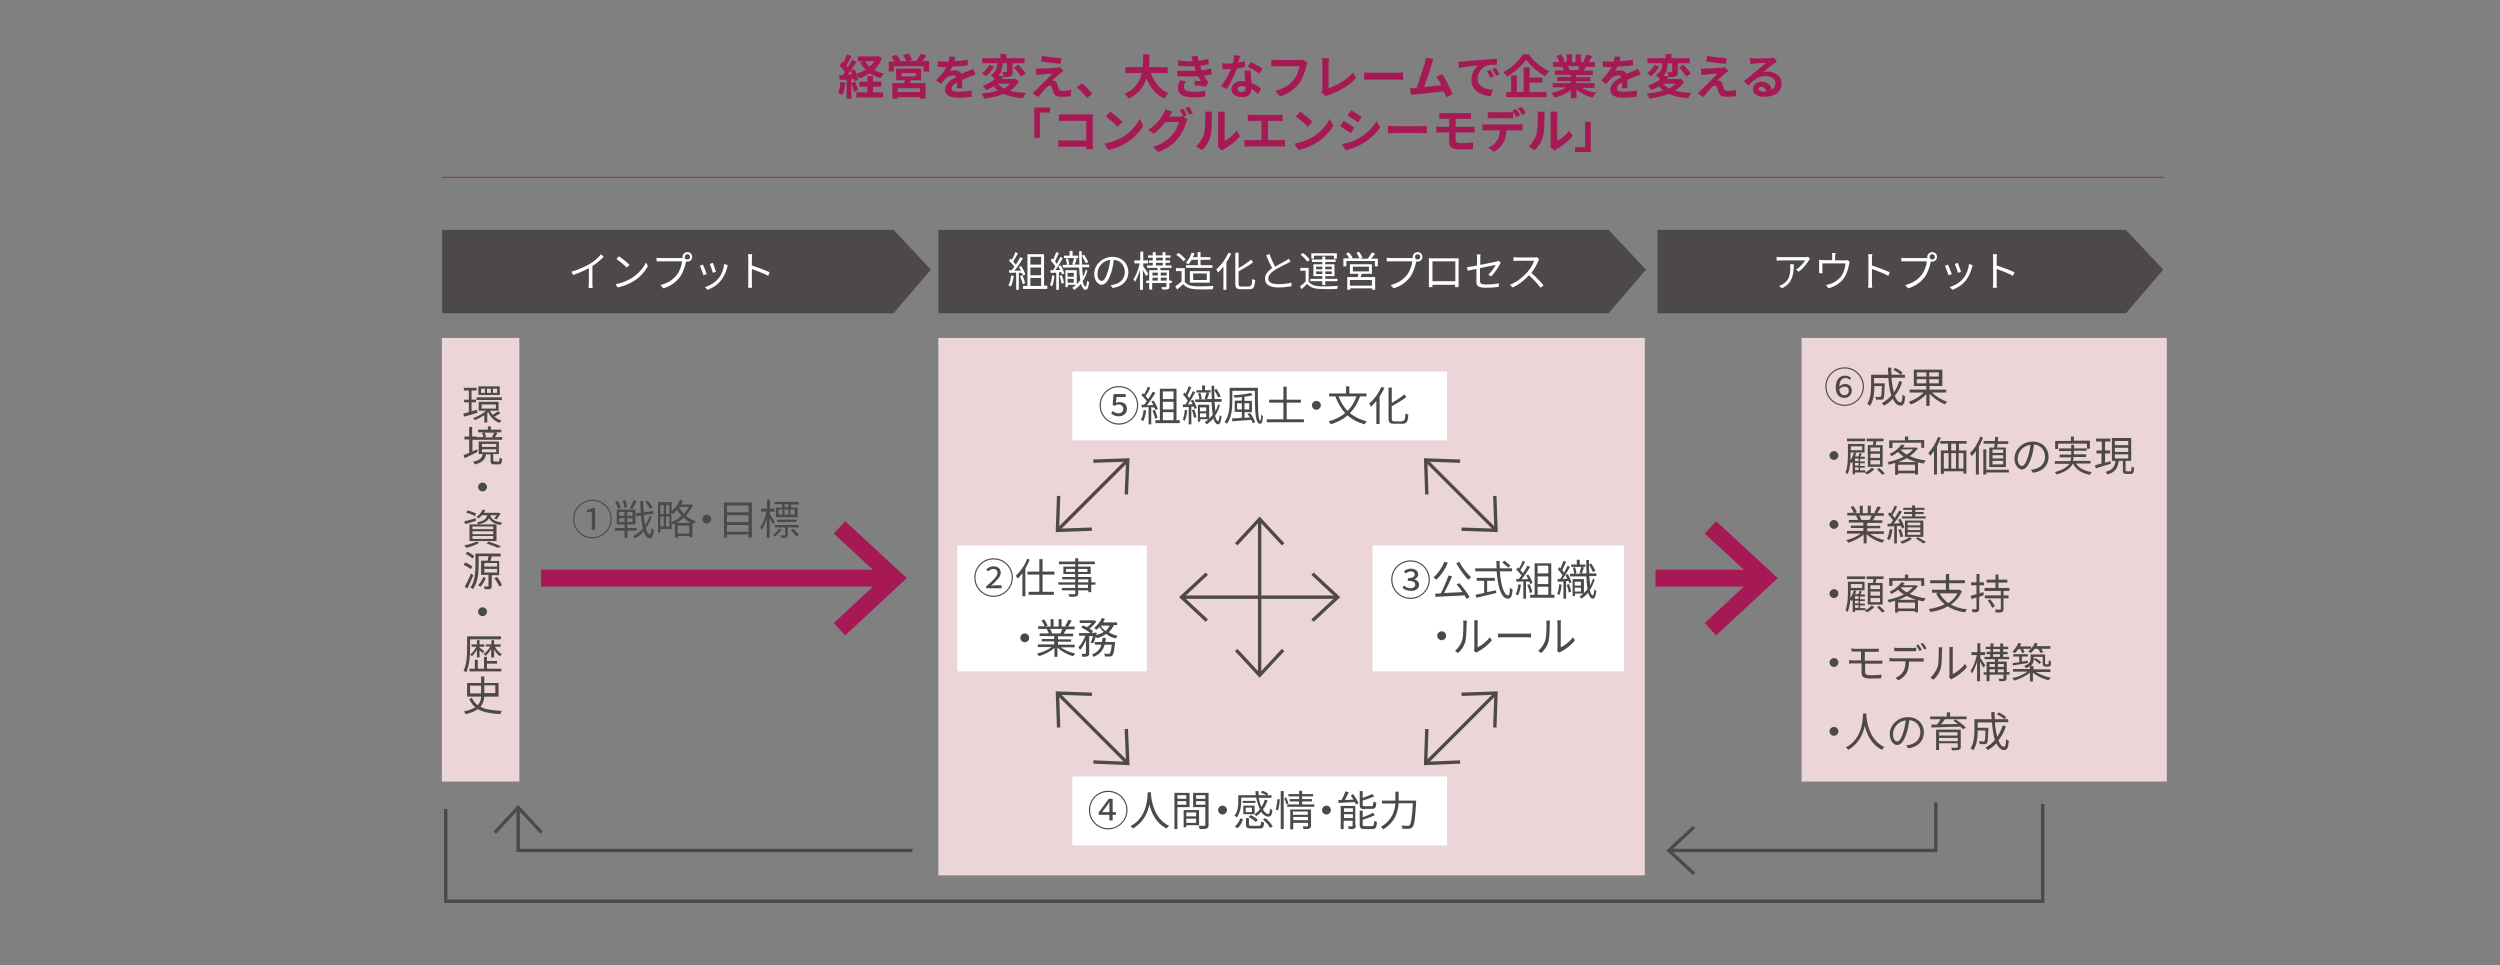 <?xml version="1.0" encoding="utf-8"?>
<!-- Generator: Adobe Illustrator 27.1.1, SVG Export Plug-In . SVG Version: 6.00 Build 0)  -->
<!DOCTYPE svg PUBLIC "-//W3C//DTD SVG 1.1//EN" "http://www.w3.org/Graphics/SVG/1.1/DTD/svg11.dtd">
<svg version="1.1" id="レイヤー_1" xmlns="http://www.w3.org/2000/svg" xmlns:xlink="http://www.w3.org/1999/xlink" x="0px"
	 y="0px" viewBox="0 0 841.9 325" style="enable-background:new 0 0 841.9 325;" xml:space="preserve">
<rect x="0" y="0" width="841.9" height="325" fill="#808080" stroke="none"/>
<rect x="316" y="113.8" style="fill:#ECD5D8;" width="237.9" height="181"/>
<rect x="322.4" y="183.7" style="fill:#FFFFFF;" width="63.8" height="42.4"/>
<rect x="462.2" y="183.7" style="fill:#FFFFFF;" width="84.7" height="42.4"/>
<line style="fill:none;stroke:#A61955;stroke-width:0.283;" x1="148.8" y1="59.7" x2="729" y2="59.7"/>
<polygon style="fill:#4D4949;" points="148.9,77.4 148.9,105.5 300.9,105.5 313.5,90.8 300.9,77.4 "/>
<g>
	<rect x="191.3" y="84.2" style="fill:none;" width="72.5" height="17.7"/>
	<path style="fill:#FFFFFF;" d="M198.6,88.9c1.5-0.9,2.9-2.1,3.8-3.3l0.9,0.9c-1.1,1.1-2.4,2.2-3.8,3.1v5.9c0,0.5,0,1.2,0.1,1.5h-1.4
		c0-0.3,0.1-1,0.1-1.5v-5.2c-1.5,0.8-3.4,1.7-5.3,2.3l-0.6-1.1C194.9,90.8,197,89.8,198.6,88.9z"/>
	<path style="fill:#FFFFFF;" d="M212.8,93.6c2.2-1.4,3.9-3.4,4.7-5.2l0.7,1.2c-1,1.8-2.6,3.7-4.7,5c-1.4,0.9-3.2,1.7-5.5,2.2l-0.7-1.1
		C209.7,95.3,211.5,94.4,212.8,93.6z M212,89.2l-0.9,0.9c-0.7-0.7-2.5-2.2-3.5-2.9l0.8-0.9C209.4,86.9,211.2,88.4,212,89.2z"/>
	<path style="fill:#FFFFFF;" d="M231.5,84.9c0.9,0,1.6,0.7,1.6,1.6c0,0.9-0.7,1.6-1.6,1.6c-0.2,0-0.4,0-0.5-0.1c0,0,0,0.1,0,0.2
		c-0.3,1.5-1,3.7-2.1,5.2c-1.3,1.6-2.9,2.9-5.5,3.7l-1-1.1c2.7-0.7,4.3-1.9,5.5-3.4c1-1.3,1.7-3.2,1.8-4.6h-7.2c-0.6,0-1,0-1.4,0
		v-1.2c0.4,0.1,0.9,0.1,1.4,0.1h7c0.1,0,0.3,0,0.4,0c0-0.1-0.1-0.3-0.1-0.4C229.9,85.6,230.6,84.9,231.5,84.9z M231.5,87.4
		c0.5,0,0.9-0.4,0.9-0.9c0-0.5-0.4-0.9-0.9-0.9c-0.5,0-0.9,0.4-0.9,0.9C230.5,87,230.9,87.4,231.5,87.4z"/>
	<path style="fill:#FFFFFF;" d="M238,92.3l-1.1,0.4c-0.2-0.7-1-2.7-1.2-3.2l1-0.4C237,89.8,237.8,91.6,238,92.3z M244.9,90
		c-0.4,1.5-1,3-2,4.3c-1.3,1.7-3,2.7-4.6,3.3l-0.9-0.9c1.6-0.5,3.4-1.5,4.6-3c1-1.2,1.7-3,1.9-4.8l1.2,0.4
		C245,89.5,244.9,89.8,244.9,90z M241.1,91.5l-1,0.4c-0.2-0.6-0.8-2.4-1.1-3l1-0.4C240.3,89,240.9,90.9,241.1,91.5z"/>
	<path style="fill:#FFFFFF;" d="M252,87.1c0-0.4,0-1-0.1-1.5h1.4c0,0.4-0.1,1-0.1,1.5c0,0.6,0,1.4,0,2.3c1.8,0.6,4.5,1.6,6,2.3l-0.5,1.2
		c-1.5-0.8-4-1.8-5.5-2.3c0,2.1,0,4.2,0,4.6c0,0.4,0,1.2,0.1,1.7h-1.4c0.1-0.4,0.1-1.1,0.1-1.7V87.1z"/>
</g>
<polygon style="fill:#4D4949;" points="558.2,77.4 558.2,105.5 715.9,105.5 728.5,90.8 715.9,77.4 "/>
<g>
	<rect x="596.5" y="84.2" style="fill:none;" width="87" height="17.7"/>
	<path style="fill:#FFFFFF;" d="M609.2,87.6c-0.6,1-1.9,2.8-3.5,3.9l-0.9-0.7c1.3-0.7,2.6-2.3,3.1-3.1h-8c-0.5,0-1.1,0-1.6,0.1v-1.3
		c0.5,0.1,1.1,0.1,1.6,0.1h8c0.3,0,0.8,0,1-0.1l0.7,0.7C609.5,87.2,609.3,87.4,609.2,87.6z M600.1,97.1l-1-0.8
		c0.4-0.1,0.9-0.4,1.3-0.6c2.2-1.3,2.5-3.3,2.5-5.7c0-0.3,0-0.6-0.1-1h1.3C604,92.7,603.6,95.3,600.1,97.1z"/>
	<path style="fill:#FFFFFF;" d="M618,86.4v1.3h3.1c0.5,0,0.8,0,1-0.1l0.8,0.5c-0.1,0.2-0.2,0.6-0.2,0.8c-0.2,1.1-0.6,2.9-1.4,4.2
		c-1,1.8-3,3.3-5.5,4l-0.9-1.1c0.5-0.1,1-0.2,1.5-0.4c1.4-0.4,2.9-1.5,3.8-2.8c0.8-1.2,1.2-2.9,1.3-4.1h-7.8v2.5
		c0,0.3,0,0.6,0.1,0.8h-1.2c0-0.3,0-0.6,0-0.9v-2.5c0-0.3,0-0.8,0-1.1c0.4,0,0.8,0.1,1.3,0.1h3.1v-1.3c0-0.3,0-0.6-0.1-1.1h1.3
		C618,85.7,618,86.1,618,86.4z"/>
	<path style="fill:#FFFFFF;" d="M629.2,87.1c0-0.4,0-1-0.1-1.5h1.4c0,0.4-0.1,1-0.1,1.5c0,0.6,0,1.4,0,2.3c1.8,0.6,4.5,1.6,6,2.3l-0.5,1.2
		c-1.5-0.8-3.9-1.8-5.5-2.3c0,2.1,0,4.2,0,4.6c0,0.4,0,1.2,0.1,1.7h-1.4c0.1-0.4,0.1-1.1,0.1-1.7V87.1z"/>
	<path style="fill:#FFFFFF;" d="M650.7,84.9c0.9,0,1.6,0.7,1.6,1.6c0,0.9-0.7,1.6-1.6,1.6c-0.2,0-0.4,0-0.5-0.1c0,0,0,0.1,0,0.2
		c-0.3,1.5-1,3.7-2.1,5.2c-1.3,1.6-2.9,2.9-5.5,3.7l-1-1.1c2.7-0.7,4.3-1.9,5.5-3.4c1-1.3,1.7-3.2,1.8-4.6h-7.2c-0.6,0-1,0-1.4,0
		v-1.2c0.4,0.1,0.9,0.1,1.4,0.1h7c0.1,0,0.3,0,0.4,0c0-0.1-0.1-0.3-0.1-0.4C649.1,85.6,649.8,84.9,650.7,84.9z M650.7,87.4
		c0.5,0,0.9-0.4,0.9-0.9c0-0.5-0.4-0.9-0.9-0.9c-0.5,0-0.9,0.4-0.9,0.9C649.8,87,650.2,87.4,650.7,87.4z"/>
	<path style="fill:#FFFFFF;" d="M657.3,92.3l-1.1,0.4c-0.2-0.7-1-2.7-1.2-3.2l1-0.4C656.3,89.8,657,91.6,657.3,92.3z M664.1,90
		c-0.4,1.5-1,3-2,4.3c-1.3,1.7-3,2.7-4.6,3.3l-0.9-0.9c1.6-0.5,3.4-1.5,4.6-3c1-1.2,1.7-3,1.9-4.8l1.2,0.4
		C664.3,89.5,664.2,89.8,664.1,90z M660.4,91.5l-1,0.4c-0.2-0.6-0.8-2.4-1.1-3l1-0.4C659.5,89,660.2,90.9,660.4,91.5z"/>
	<path style="fill:#FFFFFF;" d="M671.2,87.1c0-0.4,0-1-0.1-1.5h1.4c0,0.4-0.1,1-0.1,1.5c0,0.6,0,1.4,0,2.3c1.8,0.6,4.5,1.6,6,2.3l-0.5,1.2
		c-1.5-0.8-3.9-1.8-5.5-2.3c0,2.1,0,4.2,0,4.6c0,0.4,0,1.2,0.1,1.7h-1.4c0.1-0.4,0.1-1.1,0.1-1.7V87.1z"/>
</g>
<polygon style="fill:#4D4949;" points="316,77.4 316,105.5 541.7,105.5 554.3,90.8 541.7,77.4 "/>
<g>
	<rect x="339.2" y="84.2" style="fill:none;" width="188.6" height="17.7"/>
	<path style="fill:#FFFFFF;" d="M341.4,92.9c-0.2,1.3-0.5,2.7-1,3.6c-0.2-0.1-0.6-0.3-0.8-0.4c0.5-0.9,0.8-2.1,0.9-3.3L341.4,92.9z
		 M343.1,91.8v5.8h-0.9v-5.8l-2.3,0.1l-0.1-0.9c0.3,0,0.6,0,0.9,0c0.3-0.4,0.6-0.8,0.9-1.2c-0.4-0.6-1.2-1.4-1.8-2l0.5-0.7
		c0.1,0.1,0.3,0.2,0.4,0.4c0.5-0.8,1-1.8,1.2-2.6l0.9,0.4c-0.5,0.9-1.1,2.1-1.6,2.8c0.3,0.3,0.6,0.7,0.9,1c0.6-0.9,1.1-1.8,1.5-2.5
		l0.9,0.4c-0.8,1.3-1.9,3-2.9,4.2c0.7,0,1.5-0.1,2.2-0.1c-0.2-0.4-0.4-0.9-0.7-1.2l0.8-0.3c0.6,0.9,1.2,2.1,1.4,2.8l-0.8,0.4
		c-0.1-0.2-0.1-0.5-0.3-0.8L343.1,91.8z M344.3,92.7c0.4,0.9,0.8,2,0.9,2.7l-0.8,0.3c-0.1-0.7-0.5-1.8-0.9-2.7L344.3,92.7z
		 M352.7,96.3v1h-8.2v-1h1.5V85.6h5.6v10.6H352.7z M347,86.5v2.6h3.6v-2.6H347z M350.6,90.1H347v2.6h3.6V90.1z M347,96.3h3.6v-2.7
		H347V96.3z"/>
	<path style="fill:#FFFFFF;" d="M355.1,92.9c-0.1,1.3-0.4,2.6-0.8,3.5c-0.2-0.1-0.5-0.3-0.7-0.4c0.4-0.9,0.6-2.1,0.7-3.3L355.1,92.9z
		 M357.2,89.3c0.5,0.9,1,2,1.2,2.8l-0.8,0.3c0-0.2-0.1-0.5-0.2-0.8l-0.8,0.1v5.9h-0.9v-5.8c-0.7,0.1-1.3,0.1-1.9,0.1l-0.1-0.9l0.9,0
		c0.3-0.4,0.5-0.8,0.8-1.3c-0.4-0.6-1-1.4-1.6-2l0.5-0.7c0.1,0.1,0.3,0.3,0.4,0.4c0.4-0.8,0.7-1.8,1-2.5l0.9,0.3
		c-0.4,0.9-0.9,2-1.3,2.8c0.2,0.3,0.5,0.6,0.6,0.9c0.4-0.8,0.9-1.7,1.2-2.4l0.8,0.4c-0.7,1.3-1.6,2.9-2.5,4.1l1.6-0.1
		c-0.2-0.4-0.4-0.8-0.6-1.2L357.2,89.3z M357.6,92.7c0.3,0.8,0.6,1.9,0.7,2.6l-0.8,0.2c-0.1-0.7-0.4-1.8-0.7-2.6L357.6,92.7z
		 M366.2,91.2c-0.4,1.3-0.9,2.5-1.6,3.5c0.2,1.1,0.6,1.8,1,1.8c0.2,0,0.4-0.7,0.5-2c0.2,0.2,0.5,0.4,0.7,0.5
		c-0.3,2.1-0.7,2.6-1.2,2.6c-0.7,0-1.2-0.8-1.6-2c-0.6,0.8-1.4,1.4-2.2,2c-0.2-0.2-0.5-0.5-0.7-0.7c0.4-0.3,0.9-0.6,1.3-1h-2.8v0.8
		h-0.8v-5.7h3.8v4.7c0.4-0.4,0.9-0.9,1.2-1.3c-0.2-1.2-0.3-2.6-0.4-4.3h-5.5v-0.9h1.4c0-0.6-0.2-1.4-0.4-2l0.7-0.2
		c0.3,0.6,0.4,1.5,0.5,2l-0.6,0.2h2.2l-0.6-0.2c0.2-0.6,0.4-1.4,0.6-2.1h-3.4v-0.8h1.9v-1.6h1v1.6h1.9v0.8h-1.3l0.8,0.2
		c-0.2,0.7-0.5,1.5-0.7,2h1.6c-0.1-1.4-0.1-2.9-0.1-4.5h0.9c0,1.6,0,3.1,0.1,4.5h2.4v0.9h-2.4c0.1,1.2,0.2,2.3,0.3,3.2
		c0.4-0.7,0.7-1.6,1-2.4L366.2,91.2z M359.5,91.9v1.3h2.1v-1.3H359.5z M361.6,95.2v-1.3h-2.1v1.3H361.6z M365.6,88.6
		c-0.3-0.7-0.8-1.7-1.3-2.5l0.8-0.3c0.5,0.8,1.1,1.8,1.4,2.5L365.6,88.6z"/>
	<path style="fill:#FFFFFF;" d="M374.7,97l-0.7-1c0.4,0,0.9-0.1,1.2-0.2c1.8-0.4,3.6-1.7,3.6-4.2c0-2.1-1.4-3.9-3.7-4.1
		c-0.2,1.3-0.4,2.7-0.8,4c-0.9,2.9-2,4.4-3.3,4.4c-1.2,0-2.5-1.4-2.5-3.7c0-3,2.7-5.7,6.1-5.7c3.3,0,5.4,2.3,5.4,5.2
		C379.9,94.6,378,96.5,374.7,97z M371,94.6c0.7,0,1.4-0.9,2.1-3.3c0.4-1.2,0.6-2.5,0.8-3.8c-2.7,0.3-4.3,2.6-4.3,4.5
		C369.5,93.8,370.3,94.6,371,94.6z"/>
	<path style="fill:#FFFFFF;" d="M386,93c-0.2-0.4-0.7-1.3-1.1-2v6.6h-1V91c-0.5,1.5-1.1,3-1.7,3.9c-0.1-0.3-0.4-0.7-0.5-0.9
		c0.9-1.2,1.7-3.3,2.1-5.3H382v-1h2v-3h1v3h1.6v1h-1.6v1c0.4,0.5,1.4,2.1,1.7,2.5L386,93z M394.7,95.3h-0.9v1.2
		c0,0.5-0.1,0.8-0.5,0.9c-0.4,0.1-1,0.1-1.9,0.1c0-0.2-0.2-0.6-0.3-0.8c0.7,0,1.3,0,1.5,0c0.2,0,0.2-0.1,0.2-0.2v-1.2h-4.8v2.2h-1
		v-2.2h-1v-0.8h1V91h2.8v-0.8h-3.5v-0.8h1.9v-0.9h-1.3v-0.8h1.3v-0.9h-1.6V86h1.6v-1.1h1V86h2.3v-1.1h1V86h1.7v0.8h-1.7v0.9h1.5v0.8
		h-1.5v0.9h2v0.8h-3.7V91h2.9v3.5h0.9V95.3z M388.1,91.8v1h1.8v-1H388.1z M388.1,94.5h1.8v-1h-1.8V94.5z M389.3,87.7h2.3v-0.9h-2.3
		V87.7z M389.3,89.4h2.3v-0.9h-2.3V89.4z M390.9,91.8v1h2v-1H390.9z M392.9,94.5v-1h-2v1H392.9z"/>
	<path style="fill:#FFFFFF;" d="M398.9,94.8c0.7,1,1.9,1.5,3.5,1.6c1.5,0.1,4.6,0,6.3-0.1c-0.1,0.3-0.3,0.7-0.3,1.1c-1.5,0.1-4.4,0.1-5.9,0
		c-1.8-0.1-3.1-0.6-4-1.7c-0.7,0.6-1.4,1.2-2.1,1.8l-0.6-1.1c0.6-0.4,1.4-1,2.1-1.6v-3.5h-1.9v-1h3V94.8z M398.5,88
		c-0.4-0.7-1.5-1.6-2.4-2.2l0.8-0.6c0.9,0.6,1.9,1.5,2.4,2.2L398.5,88z M401.3,87.5c-0.3,0.6-0.7,1.1-1.1,1.5
		c-0.2-0.2-0.6-0.4-0.9-0.5c0.9-0.9,1.6-2.1,2-3.4l1,0.2c-0.2,0.4-0.4,0.9-0.6,1.3h1.6v-1.7h1v1.7h3.3v0.9h-3.3v1.8h4v0.9h-8.9v-0.9
		h4v-1.8H401.3z M400.7,95.2v-3.9h6.7v3.9H400.7z M401.8,94.3h4.6v-2.2h-4.6V94.3z"/>
	<path style="fill:#FFFFFF;" d="M414.6,85.4c-0.4,1-1,2-1.6,2.9v9.3H412v-7.8c-0.6,0.7-1.2,1.4-1.8,2c-0.1-0.3-0.4-0.8-0.6-1.1
		c1.6-1.3,3.1-3.4,4.1-5.6L414.6,85.4z M420.7,96.4c0.8,0,0.9-0.5,1-2.5c0.3,0.2,0.7,0.4,1,0.4c-0.2,2.3-0.5,3.1-1.9,3.1h-2.9
		c-1.5,0-1.9-0.4-1.9-1.9V85.1h1.1v5.2c1.6-0.9,3.2-2,4.2-2.9l0.7,0.9c-1.3,1.1-3.2,2.1-4.9,3.1v4.1c0,0.8,0.2,1,0.9,1H420.7z"/>
	<path style="fill:#FFFFFF;" d="M429.4,89.8c1.3-0.8,2.8-1.5,3.6-2c0.4-0.2,0.7-0.4,1-0.7l0.6,1c-0.3,0.2-0.7,0.4-1.1,0.6
		c-1,0.5-2.9,1.4-4.3,2.3c-1.3,0.8-2.1,1.8-2.1,2.8c0,1.2,1.1,1.9,3.3,1.9c1.5,0,3.4-0.2,4.5-0.5v1.2c-1.1,0.2-2.7,0.4-4.4,0.4
		c-2.6,0-4.5-0.8-4.5-2.9c0-1.4,0.9-2.6,2.4-3.6c-0.6-1.1-1.4-2.8-2-4.3l1.1-0.5C428.1,87.2,428.8,88.7,429.4,89.8z"/>
	<path style="fill:#FFFFFF;" d="M440.7,94.8c0.7,1,1.9,1.5,3.5,1.6c1.5,0.1,4.8,0,6.4-0.1c-0.1,0.2-0.3,0.7-0.3,1c-1.6,0.1-4.5,0.1-6.1,0
		c-1.8-0.1-3.1-0.6-4-1.7c-0.6,0.6-1.3,1.2-1.9,1.8l-0.5-1c0.6-0.4,1.3-1,1.9-1.6v-3.6h-1.8v-1h2.8V94.8z M440.2,88.1
		c-0.4-0.7-1.4-1.7-2.2-2.3l0.8-0.6c0.9,0.6,1.8,1.6,2.3,2.3L440.2,88.1z M445.3,94.7h-4v-0.8h4V93h-3v-4h3v-0.8h-3.5v-0.8h3.5v-1h1
		v1h3.5v0.8h-3.5V89h3.1v4h-3.1v0.9h4.1v0.8h-4.1V96h-1V94.7z M442.5,87.1h-0.9v-1.8h8.6v1.8h-1v-1h-6.7V87.1z M443.2,90.7h2.1v-0.9
		h-2.1V90.7z M445.3,92.3v-0.9h-2.1v0.9H445.3z M446.3,89.8v0.9h2.2v-0.9H446.3z M448.5,91.4h-2.2v0.9h2.2V91.4z"/>
	<path style="fill:#FFFFFF;" d="M464,87v2.7h-1v-1.8h-9.6v1.8h-1V87h2c-0.3-0.5-0.7-1.1-1.1-1.6l0.9-0.4c0.5,0.5,1.1,1.3,1.3,1.8l-0.4,0.2
		h2.7c-0.2-0.5-0.6-1.3-1-1.9l0.9-0.3c0.4,0.6,0.9,1.4,1.1,2l-0.7,0.3h2.5c0.5-0.6,1.1-1.5,1.4-2.1l1.1,0.4
		c-0.4,0.6-0.9,1.2-1.4,1.7H464z M458.6,92.2c-0.1,0.4-0.3,0.8-0.4,1.1h4.9v4.3h-1v-0.5h-7.4v0.5h-1v-4.3h3.5
		c0.1-0.4,0.2-0.8,0.3-1.1h-2.9V89h7.4v3.2H458.6z M462,94.3h-7.4v1.9h7.4V94.3z M455.6,91.4h5.4v-1.6h-5.4V91.4z"/>
	<path style="fill:#FFFFFF;" d="M477.4,84.9c0.9,0,1.6,0.7,1.6,1.6c0,0.9-0.7,1.6-1.6,1.6c-0.2,0-0.4,0-0.5-0.1c0,0,0,0.1,0,0.2
		c-0.3,1.5-1,3.7-2.1,5.2c-1.3,1.6-2.9,2.9-5.5,3.7l-1-1.1c2.7-0.7,4.3-1.9,5.5-3.4c1-1.3,1.7-3.2,1.8-4.6h-7.2c-0.6,0-1,0-1.4,0
		v-1.2c0.4,0.1,0.9,0.1,1.4,0.1h7c0.1,0,0.3,0,0.4,0c0-0.1-0.1-0.3-0.1-0.4C475.8,85.6,476.5,84.9,477.4,84.9z M477.4,87.4
		c0.5,0,0.9-0.4,0.9-0.9c0-0.5-0.4-0.9-0.9-0.9c-0.5,0-0.9,0.4-0.9,0.9C476.5,87,476.9,87.4,477.4,87.4z"/>
	<path style="fill:#FFFFFF;" d="M482.5,87h7.5c0.3,0,0.8,0,1.2,0c0,0.4,0,0.7,0,1.1v6.9c0,0.4,0,1.5,0,1.7H490c0-0.1,0-0.4,0-0.8h-7.6
		c0,0.4,0,0.7,0,0.8h-1.2c0-0.2,0-1.2,0-1.7V88c0-0.3,0-0.8,0-1.1C481.8,87,482.2,87,482.5,87z M482.4,94.7h7.7v-6.7h-7.7V94.7z"/>
	<path style="fill:#FFFFFF;" d="M497.5,90.5c-1.4,0.3-2.7,0.5-3.2,0.7L494,90c0.6-0.1,2-0.3,3.4-0.6V87c0-0.4,0-0.9-0.1-1.3h1.3
		c-0.1,0.4-0.1,0.9-0.1,1.3v2.2c2.4-0.5,4.8-1,5.4-1.1c0.3-0.1,0.6-0.2,0.7-0.3l0.8,0.6c-0.1,0.1-0.2,0.4-0.3,0.6
		c-0.6,1.2-1.8,2.9-2.9,4.1l-1-0.6c1.1-1,2.1-2.5,2.5-3.3c-0.2,0-2.8,0.6-5.3,1.1v4.2c0,1,0.4,1.3,2,1.3c1.6,0,3-0.1,4.4-0.4
		l-0.1,1.2c-1.2,0.2-2.6,0.3-4.4,0.3c-2.6,0-3.1-0.7-3.1-2.1V90.5z"/>
	<path style="fill:#FFFFFF;" d="M518.1,87.8c-0.5,1.2-1.4,2.8-2.4,4.1c1.5,1.3,3.2,3.1,4.1,4.2l-1,0.8c-0.9-1.2-2.4-2.9-3.9-4.2
		c-1.5,1.6-3.4,3.2-5.5,4.1l-0.9-0.9c2.3-0.9,4.3-2.5,5.8-4.2c1-1.1,2-2.7,2.3-3.9h-5.5c-0.5,0-1.3,0.1-1.4,0.1v-1.3
		c0.2,0,1,0.1,1.4,0.1h5.4c0.5,0,0.8,0,1-0.1l0.7,0.5C518.3,87.3,518.1,87.6,518.1,87.8z"/>
</g>
<g>
	<rect x="327.6" y="187.5" style="fill:none;" width="43.5" height="17.7"/>
	<path style="fill:#4D4949;" d="M328.1,194.5c0-3.6,2.9-6.5,6.5-6.5c3.6,0,6.5,2.9,6.5,6.5c0,3.6-3,6.5-6.5,6.5
		C331,201,328.1,198.1,328.1,194.5z M340.7,194.5c0-3.4-2.7-6.1-6.1-6.1c-3.4,0-6.1,2.7-6.1,6.1c0,3.4,2.7,6.1,6.1,6.1
		S340.7,197.8,340.7,194.5z M332.2,197.4c2.4-2.1,3.7-3.3,3.7-4.5c0-0.8-0.5-1.3-1.4-1.3c-0.7,0-1.3,0.4-1.7,0.8l-0.7-0.6
		c0.7-0.7,1.5-1.1,2.5-1.1c1.5,0,2.4,0.9,2.4,2.2c0,1.3-1.4,2.7-3.2,4.3c0.4,0,0.9-0.1,1.4-0.1h2.1v1h-5.2V197.4z"/>
	<path style="fill:#4D4949;" d="M346.8,188.4c-0.4,1-0.9,2-1.5,3v9.4h-1V193c-0.5,0.7-1.1,1.3-1.6,1.9c-0.1-0.3-0.4-0.8-0.6-1
		c1.5-1.4,3-3.5,3.8-5.7L346.8,188.4z M351.1,193.5v5.8h3.8v1h-8.5v-1h3.6v-5.8h-4v-1h4v-4.2h1.1v4.2h4v1H351.1z"/>
	<path style="fill:#4D4949;" d="M368.9,196.9h-1.4v2.5h-1v-0.6h-3.4v1c0,0.6-0.2,0.9-0.6,1c-0.4,0.2-1.2,0.2-2.3,0.2
		c-0.1-0.3-0.2-0.6-0.4-0.9c0.8,0,1.7,0,1.9,0c0.3,0,0.4-0.1,0.4-0.3v-1h-4.5V198h4.5v-1.1h-5.7v-0.8h5.7v-1h-4.4v-0.8h4.4v-1h-4
		v-2.5h4v-0.8h-5.5v-0.9h5.5v-1.1h1v1.1h5.6v0.9h-5.6v0.8h4.2v2.5h-4.2v1h4.4v1.8h1.4V196.9z M362,192.6v-1h-3v1H362z M363.1,191.6
		v1h3.1v-1H363.1z M363.1,196.1h3.4v-1h-3.4V196.1z M366.4,196.9h-3.4v1.1h3.4V196.9z"/>
</g>
<g>
	<rect x="327.6" y="207.8" style="fill:none;" width="50.8" height="17.7"/>
	<path style="fill:#4D4949;" d="M346.6,214.8c0,0.8-0.7,1.5-1.5,1.5c-0.8,0-1.5-0.7-1.5-1.5c0-0.8,0.7-1.5,1.5-1.5
		C345.9,213.3,346.6,214,346.6,214.8z"/>
	<path style="fill:#4D4949;" d="M357.1,217.9c1.3,1,3.2,1.8,5,2.2c-0.2,0.2-0.6,0.6-0.7,0.9c-1.9-0.5-3.9-1.6-5.3-2.9v3.1h-1v-3
		c-1.3,1.2-3.4,2.2-5.2,2.8c-0.1-0.3-0.4-0.7-0.7-0.9c1.7-0.4,3.7-1.2,4.9-2.2h-4.6V217h5.5v-1h-4.2v-0.8h4.2v-1h-4.9v-0.9h3.1
		c-0.1-0.4-0.4-1-0.7-1.4l0.5-0.1h-3.4v-0.9h2.2c-0.2-0.6-0.7-1.4-1.1-2l0.9-0.3c0.5,0.6,1,1.5,1.2,2.1l-0.7,0.3h1.7v-2.5h1v2.5h1.7
		v-2.5h1v2.5h1.7l-0.5-0.2c0.4-0.6,0.8-1.5,1.1-2.1l1.1,0.3c-0.4,0.7-0.8,1.5-1.2,2h2.2v0.9h-2.8c-0.3,0.5-0.6,1.1-0.9,1.5h3.2v0.9
		h-5.1v1h4.4v0.8h-4.4v1h5.6v0.9H357.1z M353.6,211.8c0.3,0.4,0.6,1,0.7,1.4l-0.4,0.1h3.3l-0.1,0c0.2-0.4,0.5-1,0.7-1.5H353.6z"/>
	<path style="fill:#4D4949;" d="M367.3,216.5c0.3-0.6,0.5-1.4,0.8-2.3h-1.3v5.8c0,0.5-0.1,0.8-0.5,1c-0.4,0.1-0.9,0.2-1.8,0.2
		c0-0.3-0.2-0.7-0.3-1c0.6,0,1.1,0,1.3,0c0.2,0,0.2-0.1,0.2-0.2v-4.5c-0.5,1.3-1.3,2.7-2,3.4c-0.1-0.3-0.4-0.7-0.5-1
		c0.9-0.8,1.7-2.3,2.3-3.8h-2.1v-0.9h3.8c-0.7-0.6-2-1.4-3.1-1.9l0.6-0.7c0.4,0.2,0.9,0.4,1.4,0.6c0.5-0.4,1.1-0.9,1.5-1.4h-4v-0.9
		h4.7l0.2,0l0.7,0.4c-0.5,0.8-1.4,1.7-2.3,2.4c0.5,0.3,0.9,0.6,1.2,0.8l-0.5,0.6h1l0.2-0.1l0.6,0.2c-0.1,0.2-0.1,0.5-0.2,0.7
		c0.9-0.3,1.8-0.6,2.5-1.1c-0.6-0.5-1.1-1.1-1.4-1.7c-0.3,0.4-0.7,0.7-1,1c-0.2-0.2-0.6-0.5-0.9-0.6c1.1-0.8,2.1-2.1,2.7-3.4l1,0.3
		c-0.2,0.4-0.4,0.8-0.6,1.2h4.7v0.9h-1.1c-0.4,1-1,1.7-1.7,2.4c0.9,0.6,1.9,1,3,1.2c-0.2,0.2-0.5,0.6-0.7,0.9
		c-1.2-0.3-2.3-0.8-3.2-1.5c-0.9,0.6-1.9,1.1-3.1,1.4c-0.1-0.1-0.2-0.4-0.4-0.5c-0.2,0.8-0.5,1.6-0.8,2.2L367.3,216.5z M375.5,216.2
		c0,0,0,0.3,0,0.4c-0.3,2.6-0.5,3.7-0.9,4.1c-0.2,0.3-0.5,0.3-0.9,0.4c-0.3,0-0.9,0-1.6,0c0-0.3-0.1-0.7-0.3-1
		c0.6,0.1,1.2,0.1,1.4,0.1s0.3,0,0.5-0.1c0.3-0.3,0.5-1.1,0.7-3h-2.4c-0.5,1.8-1.5,3.2-3.7,4.1c-0.1-0.2-0.4-0.6-0.6-0.8
		c1.9-0.7,2.8-1.9,3.2-3.3h-2.2v-0.9h2.4c0.1-0.4,0.1-0.9,0.2-1.4h1.1c0,0.5-0.1,0.9-0.2,1.4H375.5z M370.7,210.7
		c0.4,0.7,0.9,1.3,1.6,1.8c0.6-0.5,1-1.1,1.4-1.8H370.7z"/>
</g>
<g>
	<rect x="468" y="188.2" style="fill:none;" width="72.5" height="17.7"/>
	<path style="fill:#4D4949;" d="M468.5,195.2c0-3.6,2.9-6.5,6.5-6.5s6.5,2.9,6.5,6.5c0,3.6-3,6.5-6.5,6.5
		C471.4,201.7,468.5,198.8,468.5,195.2z M481.1,195.2c0-3.4-2.7-6.1-6.1-6.1c-3.4,0-6.1,2.7-6.1,6.1c0,3.4,2.7,6.1,6.1,6.1
		C478.4,201.3,481.1,198.6,481.1,195.2z M472.3,197.9l0.6-0.7c0.5,0.5,1.1,0.9,2.1,0.9c0.9,0,1.6-0.5,1.6-1.2c0-0.8-0.6-1.3-2.5-1.3
		v-0.9c1.7,0,2.3-0.5,2.3-1.2c0-0.7-0.5-1.1-1.3-1.1c-0.6,0-1.2,0.3-1.7,0.7l-0.6-0.7c0.6-0.6,1.4-0.9,2.3-0.9
		c1.4,0,2.5,0.7,2.5,1.9c0,0.8-0.6,1.4-1.4,1.7v0c1,0.2,1.7,0.9,1.7,1.8c0,1.3-1.2,2.1-2.7,2.1C473.7,198.9,472.8,198.5,472.3,197.9
		z"/>
	<path style="fill:#4D4949;" d="M487.6,189.5c-0.9,2.2-2.4,4.4-3.9,5.7c-0.2-0.2-0.7-0.6-1-0.7c1.5-1.3,2.9-3.3,3.7-5.3L487.6,189.5z
		 M491.5,196.4c1.3,1.5,2.7,3.4,3.4,4.7l-1,0.6c-0.2-0.3-0.4-0.7-0.7-1.2c-3.5,0.2-7.3,0.4-9.8,0.5l-0.1-1.1c0.6,0,1.2,0,1.9-0.1
		c0.9-1.7,2-4.2,2.6-6l1.2,0.3c-0.8,1.8-1.8,4-2.7,5.6c1.9-0.1,4-0.2,6.2-0.3c-0.6-0.9-1.3-1.9-2-2.6L491.5,196.4z M491.4,189.2
		c0.9,1.8,2.7,4,4,5.2c-0.3,0.2-0.7,0.6-0.9,0.9c-1.3-1.3-3-3.7-4.1-5.6L491.4,189.2z"/>
	<path style="fill:#4D4949;" d="M505.1,192.4c0.3,4.7,1.4,8.1,2.8,8.1c0.4,0,0.5-0.8,0.6-2.6c0.2,0.2,0.6,0.5,0.9,0.6
		c-0.2,2.4-0.6,3.1-1.6,3.1c-2.3,0-3.4-4-3.8-9.2h-7.2v-1h7.2c0-0.8-0.1-1.7-0.1-2.5h1.1c0,0.9,0,1.7,0.1,2.5h4.1v1H505.1z
		 M500.8,199.4c1-0.2,2-0.4,3-0.6l0.1,0.9c-2.4,0.6-4.9,1.2-6.7,1.6l-0.3-1c0.8-0.2,1.8-0.4,2.9-0.6v-4.1h-2.5v-1h6.1v1h-2.6V199.4z
		 M507.9,191.2c-0.4-0.5-1.3-1.2-2-1.8l0.7-0.6c0.7,0.5,1.6,1.2,2,1.7L507.9,191.2z"/>
	<path style="fill:#4D4949;" d="M512.2,196.9c-0.2,1.3-0.5,2.7-1,3.6c-0.2-0.1-0.6-0.3-0.8-0.4c0.5-0.9,0.8-2.1,0.9-3.3L512.2,196.9z
		 M513.9,195.8v5.8h-0.9v-5.8l-2.3,0.1l-0.1-0.9c0.3,0,0.6,0,0.9,0c0.3-0.4,0.6-0.8,0.9-1.2c-0.4-0.6-1.2-1.4-1.8-2l0.5-0.7
		c0.1,0.1,0.3,0.2,0.4,0.4c0.5-0.8,1-1.8,1.2-2.6l0.9,0.3c-0.5,0.9-1.1,2.1-1.6,2.8c0.3,0.3,0.6,0.7,0.9,1c0.6-0.9,1.1-1.8,1.5-2.5
		l0.9,0.4c-0.8,1.3-1.9,3-2.9,4.2c0.7,0,1.5-0.1,2.2-0.1c-0.2-0.4-0.4-0.9-0.7-1.2l0.8-0.3c0.6,0.9,1.2,2.1,1.4,2.8l-0.8,0.4
		c-0.1-0.2-0.1-0.5-0.3-0.8L513.9,195.8z M515.1,196.7c0.4,0.9,0.8,2,0.9,2.7l-0.8,0.3c-0.1-0.7-0.5-1.8-0.9-2.7L515.1,196.7z
		 M523.5,200.3v1h-8.2v-1h1.5v-10.6h5.6v10.6H523.5z M517.8,190.5v2.6h3.6v-2.6H517.8z M521.4,194.1h-3.6v2.6h3.6V194.1z
		 M517.8,200.3h3.6v-2.7h-3.6V200.3z"/>
	<path style="fill:#4D4949;" d="M525.9,196.9c-0.1,1.3-0.4,2.6-0.8,3.5c-0.2-0.1-0.5-0.3-0.7-0.4c0.4-0.9,0.6-2.1,0.7-3.3L525.9,196.9z
		 M528,193.3c0.5,0.9,1,2,1.2,2.8l-0.8,0.3c0-0.2-0.1-0.5-0.2-0.8l-0.8,0.1v5.9h-0.9v-5.8c-0.7,0.1-1.3,0.1-1.9,0.1l-0.1-0.9l0.9,0
		c0.3-0.4,0.5-0.8,0.8-1.3c-0.4-0.6-1-1.4-1.6-2l0.5-0.7c0.1,0.1,0.3,0.3,0.4,0.4c0.4-0.8,0.7-1.8,1-2.5l0.9,0.3
		c-0.4,0.9-0.9,2-1.3,2.8c0.2,0.3,0.5,0.6,0.6,0.9c0.4-0.8,0.9-1.7,1.2-2.4l0.8,0.4c-0.7,1.3-1.6,2.9-2.5,4.1l1.6-0.1
		c-0.2-0.4-0.4-0.8-0.6-1.2L528,193.3z M528.4,196.7c0.3,0.8,0.6,1.9,0.7,2.6l-0.8,0.2c-0.1-0.7-0.4-1.8-0.7-2.6L528.4,196.7z
		 M537,195.2c-0.4,1.3-0.9,2.5-1.6,3.5c0.2,1.1,0.6,1.8,1,1.8c0.2,0,0.4-0.7,0.5-2c0.2,0.2,0.5,0.4,0.7,0.5
		c-0.3,2.1-0.7,2.6-1.2,2.6c-0.7,0-1.2-0.8-1.6-2c-0.6,0.8-1.4,1.4-2.2,2c-0.2-0.2-0.5-0.5-0.7-0.7c0.4-0.3,0.9-0.6,1.3-1h-2.8v0.8
		h-0.8v-5.7h3.8v4.7c0.4-0.4,0.9-0.9,1.2-1.3c-0.2-1.2-0.3-2.6-0.4-4.3h-5.5v-0.9h1.4c0-0.6-0.2-1.4-0.4-2l0.7-0.2
		c0.3,0.6,0.4,1.5,0.5,2l-0.6,0.2h2.2l-0.6-0.2c0.2-0.6,0.4-1.4,0.6-2.1h-3.4v-0.8h1.9v-1.6h1v1.6h1.9v0.8h-1.3l0.8,0.2
		c-0.2,0.7-0.5,1.5-0.7,2h1.6c-0.1-1.4-0.1-2.9-0.1-4.5h0.9c0,1.6,0,3.1,0.1,4.5h2.4v0.9h-2.4c0.1,1.2,0.2,2.3,0.3,3.2
		c0.4-0.7,0.7-1.6,1-2.4L537,195.2z M530.3,195.9v1.3h2.1v-1.3H530.3z M532.4,199.2v-1.3h-2.1v1.3H532.4z M536.4,192.6
		c-0.3-0.7-0.8-1.7-1.3-2.5l0.8-0.3c0.5,0.8,1.1,1.8,1.4,2.5L536.4,192.6z"/>
</g>
<g>
	<rect x="468" y="207.1" style="fill:none;" width="65.3" height="17.7"/>
	<path style="fill:#4D4949;" d="M487,214.1c0,0.8-0.7,1.5-1.5,1.5c-0.8,0-1.5-0.7-1.5-1.5c0-0.8,0.7-1.5,1.5-1.5
		C486.3,212.6,487,213.2,487,214.1z"/>
	<path style="fill:#4D4949;" d="M492.4,215.6c0.4-1.3,0.4-4.1,0.4-5.6c0-0.4,0-0.7-0.1-1h1.3c0,0.2-0.1,0.6-0.1,1c0,1.6-0.1,4.6-0.4,6
		c-0.4,1.5-1.3,2.9-2.5,3.9l-1-0.7C491.1,218.2,492,216.9,492.4,215.6z M496.5,218.3v-8.4c0-0.5-0.1-0.9-0.1-1h1.3
		c0,0.1-0.1,0.5-0.1,1v8.1c1.3-0.6,3-1.9,4.1-3.4l0.7,1c-1.2,1.6-3.2,3.1-4.8,3.9c-0.2,0.1-0.4,0.2-0.5,0.3l-0.7-0.6
		C496.4,218.9,496.5,218.6,496.5,218.3z"/>
	<path style="fill:#4D4949;" d="M506.4,213.4h7.7c0.7,0,1.2,0,1.5-0.1v1.4c-0.3,0-0.9-0.1-1.5-0.1h-7.7c-0.8,0-1.5,0-1.9,0.1v-1.4
		C504.9,213.4,505.6,213.4,506.4,213.4z"/>
	<path style="fill:#4D4949;" d="M520.4,215.6c0.4-1.3,0.4-4.1,0.4-5.6c0-0.4,0-0.7-0.1-1h1.3c0,0.2-0.1,0.6-0.1,1c0,1.6-0.1,4.6-0.4,6
		c-0.4,1.5-1.3,2.9-2.5,3.9l-1-0.7C519.1,218.2,520,216.9,520.4,215.6z M524.5,218.3v-8.4c0-0.5-0.1-0.9-0.1-1h1.3
		c0,0.1-0.1,0.5-0.1,1v8.1c1.3-0.6,3-1.9,4.1-3.4l0.7,1c-1.2,1.6-3.2,3.1-4.8,3.9c-0.2,0.1-0.4,0.2-0.5,0.3l-0.7-0.6
		C524.4,218.9,524.5,218.6,524.5,218.3z"/>
</g>
<rect x="606.7" y="113.8" style="fill:#ECD5D8;" width="123" height="149.4"/>
<g>
	<rect x="614.2" y="123.2" style="fill:none;" width="43.5" height="17.7"/>
	<path style="fill:#4D4949;" d="M627.7,130.2c0,3.6-3,6.5-6.5,6.5c-3.6,0-6.5-2.9-6.5-6.5c0-3.6,2.9-6.5,6.5-6.5S627.7,126.6,627.7,130.2z
		 M627.3,130.2c0-3.4-2.7-6.1-6.1-6.1c-3.4,0-6.1,2.7-6.1,6.1c0,3.4,2.7,6.1,6.1,6.1C624.6,136.3,627.3,133.6,627.3,130.2z
		 M622.9,127.9c-0.3-0.3-0.8-0.6-1.4-0.6c-1.1,0-2,0.7-2.1,2.9c0.5-0.5,1.2-0.9,1.9-0.9c1.4,0,2.3,0.8,2.3,2.3
		c0,1.4-1.1,2.4-2.5,2.4c-1.6,0-2.9-1.1-2.9-3.5c0-2.9,1.5-4,3.2-4c0.9,0,1.6,0.4,2,0.8L622.9,127.9z M622.6,131.6
		c0-0.9-0.5-1.4-1.5-1.4c-0.5,0-1.1,0.2-1.7,0.9c0.2,1.4,0.8,2,1.8,2C622,133,622.6,132.5,622.6,131.6z"/>
	<path style="fill:#4D4949;" d="M640.6,128.6c-0.6,1.8-1.4,3.4-2.5,4.7c0.5,1.4,1.2,2.2,1.9,2.2c0.4,0,0.6-0.7,0.7-2.6
		c0.2,0.2,0.6,0.5,0.9,0.6c-0.2,2.4-0.6,3.1-1.6,3.1c-1.1,0-1.9-0.9-2.6-2.3c-0.8,0.9-1.8,1.7-2.9,2.3c-0.2-0.2-0.5-0.6-0.8-0.8
		c1.2-0.7,2.3-1.5,3.2-2.6c-0.5-1.6-0.8-3.6-1-5.9h-4.8v1.8h3.6v0.4c-0.1,3.1-0.2,4.3-0.4,4.7c-0.2,0.3-0.4,0.4-0.8,0.4
		c-0.4,0-1,0-1.7,0c0-0.3-0.1-0.7-0.3-1c0.6,0.1,1.2,0.1,1.5,0.1c0.2,0,0.3,0,0.4-0.2c0.2-0.2,0.3-1.1,0.3-3.5h-2.5v0.1
		c0,2-0.2,4.8-1.5,6.6c-0.2-0.2-0.6-0.6-0.9-0.7c1.1-1.7,1.3-4.1,1.3-5.9v-3.9h5.8c-0.1-0.8-0.1-1.6-0.1-2.4h1.1
		c0,0.8,0,1.6,0.1,2.4h4.5v1H637c0.1,1.9,0.4,3.5,0.8,4.9c0.8-1.1,1.4-2.4,1.8-3.8L640.6,128.6z M638.2,123.9c0.9,0.4,2,1.1,2.5,1.6
		l-0.6,0.7c-0.5-0.5-1.6-1.2-2.5-1.7L638.2,123.9z"/>
	<path style="fill:#4D4949;" d="M650.6,132.2c1.3,1.3,3.3,2.5,5.1,3.1c-0.2,0.2-0.6,0.6-0.7,0.9c-1.8-0.7-3.8-2.1-5.2-3.6v4.1h-1.1v-4
		c-1.3,1.5-3.4,2.9-5.2,3.5c-0.1-0.2-0.5-0.6-0.7-0.9c1.8-0.6,3.8-1.8,5-3.1h-4.7v-1h5.6V130h-4.2v-5.5h9.6v5.5h-4.3v1.2h5.6v1
		H650.6z M645.5,126.8h3.2v-1.4h-3.2V126.8z M648.7,129.1v-1.4h-3.2v1.4H648.7z M652.9,125.4h-3.2v1.4h3.2V125.4z M652.9,127.7h-3.2
		v1.4h3.2V127.7z"/>
</g>
<g>
	<rect x="610.6" y="146.4" style="fill:none;" width="112.4" height="17.7"/>
	<path style="fill:#4D4949;" d="M619.1,153.4c0,0.8-0.7,1.5-1.5,1.5s-1.5-0.7-1.5-1.5c0-0.8,0.7-1.5,1.5-1.5S619.1,152.6,619.1,153.4z"/>
	<path style="fill:#4D4949;" d="M624.7,159v0.7h-0.8v-4.2c-0.1,0.2-0.2,0.3-0.4,0.5c-0.1-0.1-0.2-0.2-0.4-0.4c-0.1,1.4-0.4,2.9-0.9,4.1
		c-0.2-0.2-0.5-0.5-0.7-0.6c0.7-1.8,0.8-4.2,0.8-6v-3.6h5.6v2.9h-4.7v0.7c0,0.6,0,1.2-0.1,1.9c0.5-0.7,1-1.7,1.2-2.6l0.8,0.2
		c-0.1,0.4-0.2,0.7-0.4,1.1h1.1c0.2-0.4,0.4-0.9,0.4-1.2l0.8,0.3c-0.2,0.3-0.3,0.6-0.5,1h1.5v0.7h-1.6v0.9h1.6v0.6h-1.6v0.9h1.6v0.6
		h-1.6v0.9h1.8v0.7H624.7z M628.1,148.6H622v-0.9h6.1V148.6z M623.3,150.3v1.3h3.8v-1.3H623.3z M625.9,154.4h-1.2v0.9h1.2V154.4z
		 M625.9,155.9h-1.2v0.9h1.2V155.9z M625.9,157.4h-1.2v0.9h1.2V157.4z M631.2,158c-0.6,0.7-1.6,1.4-2.5,1.8
		c-0.2-0.2-0.5-0.5-0.7-0.6c0.8-0.4,1.8-1.1,2.3-1.7L631.2,158z M630.7,149.9c0.1-0.4,0.1-0.9,0.2-1.3h-2.3v-0.9h5.7v0.9h-2.4
		c-0.1,0.4-0.2,0.9-0.3,1.3h2.4v7.3h-5v-7.3H630.7z M633.1,150.7h-3.2v1.3h3.2V150.7z M633.1,152.8h-3.2v1.4h3.2V152.8z M633.1,155
		h-3.2v1.4h3.2V155z M632.8,157.6c0.7,0.5,1.5,1.3,1.9,1.8l-0.8,0.5c-0.4-0.5-1.2-1.3-1.8-1.8L632.8,157.6z"/>
	<path style="fill:#4D4949;" d="M645.9,150.9c-0.7,1-1.6,1.9-2.8,2.7c1.6,0.7,3.5,1.2,5.4,1.5c-0.2,0.3-0.5,0.7-0.7,1
		c-0.6-0.1-1.3-0.2-1.9-0.4v4.1h-1v-0.4h-5.7v0.5h-1v-4c-0.7,0.2-1.4,0.4-2.1,0.6c-0.1-0.3-0.3-0.7-0.5-0.9c1.9-0.3,3.9-1,5.5-1.8
		c-0.7-0.5-1.4-1-1.9-1.6c-0.6,0.5-1.4,1-2.2,1.4c-0.2-0.2-0.5-0.6-0.7-0.7c1.9-0.9,3.3-2.1,4-3.2l1.1,0.2c-0.2,0.3-0.4,0.6-0.6,0.8
		h4.1l0.2,0L645.9,150.9z M637.2,150.9h-1v-2.6h5.3V147h1.1v1.2h5.4v2.6h-1v-1.7h-9.7V150.9z M645.4,155.6c-1.2-0.3-2.3-0.8-3.3-1.3
		c-0.9,0.5-1.9,1-2.9,1.3H645.4z M644.9,158.5v-2h-5.7v2H644.9z M640,151.4c0.5,0.6,1.3,1.2,2.1,1.7c0.8-0.5,1.6-1.1,2.1-1.8
		L640,151.4L640,151.4z"/>
	<path style="fill:#4D4949;" d="M653.6,147.4c-0.4,1-0.8,2-1.3,2.9v9.5h-1v-7.9c-0.4,0.6-0.9,1.1-1.3,1.6c-0.1-0.2-0.4-0.7-0.6-1
		c1.3-1.3,2.5-3.4,3.3-5.4L653.6,147.4z M659.7,149.4v2.3h2.5v7.8h-1v-0.8h-6.6v0.9h-1v-7.9h2.4v-2.3h-2.6v-0.9h8.9v0.9H659.7z
		 M654.6,157.8h1.6v-5.2h-1.6V157.8z M658.7,149.4h-1.6v2.3h1.6V149.4z M657.1,152.6v5.2h1.6v-5.2H657.1z M661.2,152.6h-1.6v5.2h1.6
		V152.6z"/>
	<path style="fill:#4D4949;" d="M667.8,147.4c-0.4,1-0.9,2.1-1.4,3v9.4h-1v-7.9c-0.4,0.6-0.9,1.2-1.4,1.7c-0.1-0.2-0.4-0.8-0.6-1
		c1.4-1.3,2.7-3.4,3.5-5.6L667.8,147.4z M676.5,159.1h-7.6v0.7h-1v-8.5h1v6.9h7.6V159.1z M671.6,150.6c0.1-0.4,0.1-0.8,0.1-1.2H668
		v-0.9h3.8c0-0.5,0.1-1,0.1-1.4l1,0.1c0,0.4-0.1,0.9-0.1,1.4h3.5v0.9h-3.6c0,0.4-0.1,0.8-0.2,1.2h3v6.6h-5.6v-6.6H671.6z
		 M674.6,151.4h-3.6v1.1h3.6V151.4z M674.6,153.3h-3.6v1.1h3.6V153.3z M674.6,155.2h-3.6v1.2h3.6V155.2z"/>
	<path style="fill:#4D4949;" d="M684.6,159.2l-0.7-1c0.4,0,0.9-0.1,1.2-0.2c1.8-0.4,3.6-1.7,3.6-4.2c0-2.1-1.4-3.9-3.7-4.1
		c-0.2,1.3-0.4,2.7-0.8,4c-0.9,2.9-2,4.4-3.3,4.4c-1.2,0-2.5-1.4-2.5-3.7c0-3,2.7-5.7,6.1-5.7c3.3,0,5.4,2.3,5.4,5.2
		C689.8,156.8,687.9,158.8,684.6,159.2z M680.9,156.9c0.7,0,1.4-0.9,2.1-3.3c0.4-1.2,0.6-2.5,0.8-3.8c-2.7,0.3-4.3,2.6-4.3,4.5
		C679.4,156.1,680.2,156.9,680.9,156.9z"/>
	<path style="fill:#4D4949;" d="M699.2,156.2c1,1.5,2.8,2.4,5.2,2.8c-0.2,0.2-0.5,0.6-0.6,0.9c-2.7-0.5-4.6-1.7-5.7-3.7H698
		c-0.7,1.4-2.3,2.7-5.4,3.6c-0.1-0.2-0.4-0.6-0.6-0.8c2.7-0.8,4.2-1.7,4.9-2.8H692v-0.9h5.2c0.2-0.4,0.2-0.9,0.3-1.3h-3.9v-0.9h3.9
		v-1.2h-4.1V151h4.1v-1.2h1v1.2h4.3v-1.6h-9.7v1.8h-1v-2.7h5.3V147h1v1.4h5.4v2.7h-1.1v0.7h-4.3v1.2h4.1v0.9h-4.2
		c0,0.4-0.1,0.9-0.2,1.3h5.9v0.9H699.2z"/>
	<path style="fill:#4D4949;" d="M710.8,156.2c-1.8,0.5-3.6,1.1-5,1.5l-0.3-1c0.6-0.2,1.4-0.4,2.2-0.6v-3.4H706v-1h1.8v-3h-1.9v-1h4.8v1h-1.8
		v3h1.7v1h-1.7v3.1l1.9-0.5L710.8,156.2z M717.4,158.8c0.3,0,0.4-0.2,0.4-1.7c0.2,0.2,0.6,0.3,0.9,0.4c-0.1,1.7-0.3,2.1-1.2,2.1
		h-1.4c-1,0-1.2-0.3-1.2-1.3v-3.1h-1.4c-0.3,2.2-1,3.8-3.8,4.6c-0.1-0.2-0.4-0.7-0.6-0.9c2.5-0.7,3.1-1.9,3.3-3.7h-1.2v-7.7h6.5v7.7
		h-1.9v3.1c0,0.4,0.1,0.4,0.4,0.4H717.4z M712.2,149.9h4.5v-1.4h-4.5V149.9z M712.2,152.2h4.5v-1.4h-4.5V152.2z M712.2,154.4h4.5
		V153h-4.5V154.4z"/>
</g>
<g>
	<rect x="610.6" y="169.6" style="fill:none;" width="39.9" height="17.7"/>
	<path style="fill:#4D4949;" d="M619.1,176.6c0,0.8-0.7,1.5-1.5,1.5s-1.5-0.7-1.5-1.5c0-0.8,0.7-1.5,1.5-1.5S619.1,175.8,619.1,176.6z"/>
	<path style="fill:#4D4949;" d="M629.6,179.7c1.3,1,3.2,1.8,5,2.2c-0.2,0.2-0.6,0.6-0.7,0.9c-1.9-0.5-3.9-1.6-5.3-2.9v3.1h-1v-3
		c-1.3,1.2-3.4,2.2-5.2,2.8c-0.1-0.3-0.4-0.7-0.7-0.9c1.7-0.4,3.7-1.2,4.9-2.2H622v-0.9h5.5v-1h-4.2V177h4.2v-1h-4.9v-0.9h3.1
		c-0.1-0.4-0.4-1-0.7-1.4l0.5-0.1h-3.4v-0.9h2.2c-0.2-0.6-0.7-1.4-1.1-2l0.9-0.3c0.5,0.6,1,1.5,1.2,2.1l-0.7,0.3h1.7v-2.5h1v2.5h1.7
		v-2.5h1v2.5h1.7l-0.5-0.2c0.4-0.6,0.8-1.5,1.1-2.1l1.1,0.3c-0.4,0.7-0.8,1.5-1.2,2h2.2v0.9h-2.8c-0.3,0.5-0.6,1.1-0.9,1.5h3.2v0.9
		h-5.1v1h4.4v0.8h-4.4v1h5.6v0.9H629.6z M626.1,173.6c0.3,0.4,0.6,1,0.7,1.4l-0.4,0.1h3.3l-0.1,0c0.2-0.4,0.5-1,0.7-1.5H626.1z"/>
	<path style="fill:#4D4949;" d="M637.3,178.3c-0.2,1.3-0.5,2.7-1,3.6c-0.2-0.1-0.6-0.3-0.8-0.4c0.4-0.9,0.7-2.1,0.9-3.3L637.3,178.3z
		 M638.8,177.1v5.9h-0.9v-5.8c-0.8,0.1-1.6,0.1-2.2,0.1l-0.1-0.9l1,0c0.3-0.3,0.6-0.7,0.9-1.2c-0.4-0.6-1.1-1.4-1.7-2l0.6-0.7
		c0.1,0.1,0.3,0.3,0.4,0.4c0.5-0.8,1-1.9,1.2-2.6l0.9,0.3c-0.5,1-1.1,2.1-1.6,2.9c0.3,0.3,0.5,0.6,0.8,0.9c0.6-0.9,1.1-1.8,1.5-2.5
		l0.9,0.4c-0.8,1.3-1.8,2.9-2.8,4l2.1-0.1c-0.2-0.4-0.4-0.8-0.6-1.2l0.8-0.3c0.6,0.9,1.1,2.1,1.3,2.9l-0.8,0.4
		c-0.1-0.3-0.2-0.6-0.3-0.9L638.8,177.1z M640,180.9c-0.1-0.7-0.4-1.7-0.7-2.5l0.8-0.2c0.4,0.8,0.7,1.8,0.8,2.5L640,180.9z
		 M643.9,181.4c-0.8,0.7-2.2,1.3-3.3,1.7c-0.2-0.2-0.5-0.5-0.7-0.7c1.1-0.3,2.5-1,3.1-1.5L643.9,181.4z M648.5,174.6h-8v-0.7h3.4
		v-0.8h-2.7v-0.7h2.7v-0.7h-3V171h3v-0.8h1v0.8h3.2v0.7H645v0.7h2.8v0.7H645v0.8h3.5V174.6z M641.5,180.8v-5.5h6.2v5.5H641.5z
		 M642.4,176.9h4.3V176h-4.3V176.9z M642.4,178.5h4.3v-0.9h-4.3V178.5z M642.4,180.1h4.3v-0.9h-4.3V180.1z M645.9,180.9
		c0.9,0.5,2,1.2,2.7,1.6l-0.9,0.5c-0.6-0.4-1.6-1.1-2.5-1.6L645.9,180.9z"/>
</g>
<g>
	<rect x="610.6" y="192.9" style="fill:none;" width="68.9" height="17.7"/>
	<path style="fill:#4D4949;" d="M619.1,199.9c0,0.8-0.7,1.5-1.5,1.5s-1.5-0.7-1.5-1.5c0-0.8,0.7-1.5,1.5-1.5S619.1,199,619.1,199.9z"/>
	<path style="fill:#4D4949;" d="M624.7,205.4v0.7h-0.8v-4.2c-0.1,0.2-0.2,0.3-0.4,0.5c-0.1-0.1-0.2-0.2-0.4-0.4c-0.1,1.4-0.4,2.9-0.9,4.1
		c-0.2-0.2-0.5-0.5-0.7-0.6c0.7-1.8,0.8-4.2,0.8-6v-3.6h5.6v2.9h-4.7v0.7c0,0.6,0,1.2-0.1,1.9c0.5-0.7,1-1.7,1.2-2.6l0.8,0.2
		c-0.1,0.4-0.2,0.7-0.4,1.1h1.1c0.2-0.4,0.4-0.9,0.4-1.2l0.8,0.3c-0.2,0.3-0.3,0.6-0.5,1h1.5v0.7h-1.6v0.9h1.6v0.6h-1.6v0.9h1.6v0.6
		h-1.6v0.9h1.8v0.7H624.7z M628.1,195H622v-0.9h6.1V195z M623.3,196.7v1.3h3.8v-1.3H623.3z M625.9,200.8h-1.2v0.9h1.2V200.8z
		 M625.9,202.3h-1.2v0.9h1.2V202.3z M625.9,203.8h-1.2v0.9h1.2V203.8z M631.2,204.4c-0.6,0.7-1.6,1.4-2.5,1.8
		c-0.2-0.2-0.5-0.5-0.7-0.6c0.8-0.4,1.8-1.1,2.3-1.7L631.2,204.4z M630.7,196.3c0.1-0.4,0.1-0.9,0.2-1.3h-2.3v-0.9h5.7v0.9h-2.4
		c-0.1,0.4-0.2,0.9-0.3,1.3h2.4v7.3h-5v-7.3H630.7z M633.1,197.1h-3.2v1.3h3.2V197.1z M633.1,199.2h-3.2v1.4h3.2V199.2z
		 M633.1,201.4h-3.2v1.4h3.2V201.4z M632.8,204c0.7,0.5,1.5,1.3,1.9,1.8l-0.8,0.5c-0.4-0.5-1.2-1.3-1.8-1.8L632.8,204z"/>
	<path style="fill:#4D4949;" d="M645.9,197.3c-0.7,1-1.6,1.9-2.8,2.7c1.6,0.7,3.5,1.2,5.4,1.5c-0.2,0.3-0.5,0.7-0.7,1
		c-0.6-0.1-1.3-0.2-1.9-0.4v4.1h-1v-0.4h-5.7v0.5h-1v-4c-0.7,0.2-1.4,0.4-2.1,0.6c-0.1-0.3-0.3-0.7-0.5-0.9c1.9-0.3,3.9-1,5.5-1.8
		c-0.7-0.5-1.4-1-1.9-1.6c-0.6,0.5-1.4,1-2.2,1.4c-0.2-0.2-0.5-0.6-0.7-0.7c1.9-0.9,3.3-2.1,4-3.2l1.1,0.2c-0.2,0.3-0.4,0.6-0.6,0.8
		h4.1l0.2,0L645.9,197.3z M637.2,197.3h-1v-2.6h5.3v-1.2h1.1v1.2h5.4v2.6h-1v-1.7h-9.7V197.3z M645.4,202c-1.2-0.3-2.3-0.8-3.3-1.3
		c-0.9,0.5-1.9,1-2.9,1.3H645.4z M644.9,204.9v-2h-5.7v2H644.9z M640,197.8c0.5,0.6,1.3,1.2,2.1,1.7c0.8-0.5,1.6-1.1,2.1-1.8
		L640,197.8L640,197.8z"/>
	<path style="fill:#4D4949;" d="M660.7,199.1c-0.8,1.9-2.1,3.4-3.7,4.5c1.5,0.8,3.3,1.4,5.4,1.6c-0.2,0.2-0.5,0.7-0.7,1
		c-2.3-0.3-4.2-1-5.8-2c-1.7,1-3.7,1.6-5.8,1.9c-0.1-0.3-0.4-0.8-0.6-1c2-0.3,3.8-0.8,5.4-1.6c-1.2-1-2.2-2.1-2.9-3.6l0.8-0.3h-2.2
		v-1h4.7v-2.2h-5.3v-1h5.3v-2.1h1.1v2.1h5.3v1h-5.3v2.2h3.2l0.2,0L660.7,199.1z M653.2,199.8c0.7,1.3,1.7,2.4,2.9,3.3
		c1.3-0.8,2.4-1.9,3.1-3.3H653.2z"/>
	<path style="fill:#4D4949;" d="M668,200.5l-1.5,0.5v4c0,0.6-0.1,0.9-0.5,1c-0.3,0.2-0.9,0.2-1.7,0.2c0-0.3-0.2-0.7-0.3-1c0.6,0,1.1,0,1.3,0
		c0.2,0,0.3-0.1,0.3-0.3v-3.7c-0.6,0.2-1.2,0.4-1.7,0.5l-0.3-1c0.5-0.2,1.2-0.4,2-0.6v-3h-1.8v-1h1.8v-2.8h1v2.8h1.5v1h-1.5v2.7
		l1.4-0.4L668,200.5z M674.7,199v1.5h1.7v1h-1.7v3.5c0,0.6-0.1,0.9-0.5,1.1c-0.4,0.2-1.1,0.2-2.1,0.2c0-0.3-0.2-0.7-0.3-1
		c0.8,0,1.5,0,1.7,0c0.2,0,0.3-0.1,0.3-0.3v-3.5h-5.4v-1h5.4V199h-5.5v-1h3.7v-1.8h-3v-1h3v-1.7h1v1.7h3v1h-3v1.8h3.7v1H674.7z
		 M670.2,201.8c0.6,0.7,1.3,1.7,1.6,2.4l-0.9,0.5c-0.3-0.7-0.9-1.7-1.5-2.5L670.2,201.8z"/>
</g>
<g>
	<rect x="610.6" y="216.1" style="fill:none;" width="83.4" height="17.7"/>
	<path style="fill:#4D4949;" d="M619.1,223.1c0,0.8-0.7,1.5-1.5,1.5s-1.5-0.7-1.5-1.5c0-0.8,0.7-1.5,1.5-1.5S619.1,222.2,619.1,223.1z"/>
	<path style="fill:#4D4949;" d="M624.9,218.5h6.7c0.4,0,0.8,0,1.1-0.1v1.1c-0.3,0-0.7,0-1.1,0h-3.6v3h4.7c0.3,0,0.9,0,1.2-0.1v1.1
		c-0.3,0-0.8,0-1.1,0h-4.7v2.8c0,0.7,0.5,1.1,1.8,1.1c1.3,0,2.5-0.1,3.7-0.2l-0.1,1.2c-1.1,0.1-2.4,0.1-3.8,0.1
		c-2.1,0-2.8-0.7-2.8-1.9v-3.2H624c-0.4,0-0.9,0-1.3,0.1v-1.2c0.4,0,1,0.1,1.3,0.1h2.7v-3h-1.9c-0.5,0-0.9,0-1.3,0v-1.1
		C624,218.5,624.4,218.5,624.9,218.5z"/>
	<path style="fill:#4D4949;" d="M637.5,221.7h9.2c0.3,0,0.8,0,1.1-0.1v1.2c-0.3,0-0.8,0-1.1,0h-3.8c0,1.5-0.3,2.8-0.8,3.8
		c-0.5,0.9-1.6,1.9-2.8,2.5l-1-0.8c1.1-0.4,2.1-1.3,2.6-2.1c0.6-1,0.8-2.1,0.8-3.5h-4.2c-0.4,0-0.8,0-1.2,0v-1.2
		C636.7,221.7,637.1,221.7,637.5,221.7z M639.2,218.2h4.8c0.4,0,0.9,0,1.3-0.1v1.2c-0.4,0-0.9,0-1.3,0h-4.8c-0.5,0-0.9,0-1.3,0v-1.2
		C638.3,218.2,638.8,218.2,639.2,218.2z M647.2,218.9l-0.8,0.3c-0.3-0.6-0.8-1.4-1.1-1.9l0.7-0.3C646.4,217.5,647,218.4,647.2,218.9
		z M648.8,218.4l-0.8,0.3c-0.3-0.6-0.8-1.4-1.2-1.9l0.7-0.3C648,217,648.5,217.8,648.8,218.4z"/>
	<path style="fill:#4D4949;" d="M652.5,224.6c0.4-1.3,0.4-4.1,0.4-5.6c0-0.4,0-0.7-0.1-1h1.3c0,0.2-0.1,0.6-0.1,1c0,1.6-0.1,4.6-0.4,6
		c-0.4,1.5-1.3,2.9-2.5,3.9l-1-0.7C651.2,227.2,652,225.9,652.5,224.6z M656.5,227.3v-8.4c0-0.5-0.1-0.9-0.1-1h1.3
		c0,0.1-0.1,0.5-0.1,1v8.1c1.3-0.6,3-1.9,4.1-3.4l0.7,1c-1.2,1.6-3.2,3.1-4.8,3.9c-0.2,0.1-0.4,0.2-0.5,0.3l-0.7-0.6
		C656.5,227.9,656.5,227.6,656.5,227.3z"/>
	<path style="fill:#4D4949;" d="M667.9,224.8c-0.2-0.4-0.7-1.3-1.1-2v6.6h-1v-6.5c-0.5,1.5-1.1,3-1.7,3.9c-0.1-0.3-0.4-0.7-0.5-0.9
		c0.9-1.2,1.7-3.3,2.1-5.3h-1.8v-1h2v-3h1v3h1.6v1h-1.6v1c0.4,0.5,1.4,2.1,1.7,2.5L667.9,224.8z M676.6,227.2h-0.9v1.2
		c0,0.5-0.1,0.8-0.5,0.9c-0.4,0.1-1,0.1-1.9,0.1c0-0.2-0.2-0.6-0.3-0.8c0.7,0,1.3,0,1.5,0c0.2,0,0.2-0.1,0.2-0.2v-1.2H670v2.2h-1
		v-2.2h-1v-0.8h1v-3.5h2.8V222h-3.5v-0.8h1.9v-0.9H669v-0.8h1.3v-0.9h-1.6v-0.8h1.6v-1.1h1v1.1h2.3v-1.1h1v1.1h1.7v0.8h-1.7v0.9h1.5
		v0.8h-1.5v0.9h2v0.8h-3.7v0.8h2.9v3.5h0.9V227.2z M670,223.6v1h1.8v-1H670z M670,226.4h1.8v-1H670V226.4z M671.2,219.5h2.3v-0.9
		h-2.3V219.5z M671.2,221.2h2.3v-0.9h-2.3V221.2z M672.8,223.6v1h2v-1H672.8z M674.8,226.4v-1h-2v1H674.8z"/>
	<path style="fill:#4D4949;" d="M685.4,226.1c1.3,1,3.4,1.8,5.2,2.1c-0.2,0.2-0.5,0.6-0.7,0.9c-1.9-0.5-4-1.4-5.3-2.6v3h-1v-3
		c-1.4,1.2-3.5,2.2-5.3,2.7c-0.1-0.3-0.4-0.6-0.7-0.8c1.8-0.4,3.8-1.2,5.1-2.2h-4.8v-0.9h5.7v-1c-0.3,0.3-0.8,0.5-1.3,0.7
		c-0.1-0.2-0.5-0.6-0.7-0.7c1.9-0.7,2.2-1.6,2.2-2.5v-1.4h4.9v2.8c0,0.3,0,0.4,0.1,0.5c0,0,0.1,0,0.2,0h0.4c0.1,0,0.2,0,0.3,0
		c0.1,0,0.1-0.1,0.2-0.3c0-0.2,0-0.6,0.1-1.1c0.2,0.2,0.5,0.3,0.7,0.4c0,0.5-0.1,1.1-0.1,1.3c-0.1,0.2-0.2,0.4-0.4,0.4
		c-0.1,0.1-0.4,0.1-0.6,0.1h-0.6c-0.3,0-0.6-0.1-0.8-0.2c-0.2-0.2-0.3-0.4-0.3-1.1v-2h-3v0.7c0,0.8-0.2,1.7-1.1,2.4h1v1.1h5.7v0.9
		H685.4z M679.7,218.6c-0.4,0.5-0.8,1-1.2,1.4c-0.2-0.2-0.6-0.4-0.8-0.6c0.8-0.7,1.6-1.8,2-2.9l1,0.3c-0.1,0.3-0.3,0.6-0.4,0.9h3.7
		v0.8c0.5-0.6,1-1.3,1.2-2l1,0.2c-0.1,0.3-0.3,0.6-0.4,0.9h4.7v0.9h-3.1c0.3,0.4,0.6,0.8,0.7,1.1l-0.9,0.3c-0.2-0.4-0.5-0.9-0.9-1.4
		h-1.1c-0.4,0.5-0.8,1-1.3,1.4c-0.2-0.2-0.7-0.4-0.9-0.5c0.3-0.3,0.6-0.5,0.9-0.9h-2.6c0.2,0.4,0.4,0.8,0.5,1.1L681,220
		c-0.1-0.4-0.4-0.9-0.6-1.4H679.7z M677.8,223.3c0.6-0.1,1.4-0.2,2.2-0.3v-1.9h-2v-0.8h4.9v0.8h-2v1.7c0.6-0.1,1.3-0.2,2-0.3l0,0.8
		c-1.8,0.3-3.7,0.6-5.1,0.8L677.8,223.3z M685.5,221.6c0.7,0.4,1.5,1,1.9,1.4l-0.6,0.6c-0.4-0.4-1.2-1.1-1.9-1.5L685.5,221.6z"/>
</g>
<g>
	<rect x="610.6" y="239.3" style="fill:none;" width="68.9" height="17.7"/>
	<path style="fill:#4D4949;" d="M619.1,246.3c0,0.8-0.7,1.5-1.5,1.5s-1.5-0.7-1.5-1.5c0-0.8,0.7-1.5,1.5-1.5S619.1,245.4,619.1,246.3z"/>
	<path style="fill:#4D4949;" d="M628.5,240.3c0,0.2,0,0.4,0,0.6c0.1,1.8,0.9,8.3,6.1,10.7c-0.3,0.2-0.6,0.6-0.8,0.9
		c-3.6-1.7-5.2-5.3-5.8-8.1c-0.6,2.8-2.1,6.2-5.6,8.1c-0.2-0.3-0.5-0.6-0.8-0.8c5.7-2.9,5.7-9.6,5.8-11.4H628.5z"/>
	<path style="fill:#4D4949;" d="M642.6,252l-0.7-1c0.4,0,0.9-0.1,1.2-0.2c1.8-0.4,3.6-1.7,3.6-4.2c0-2.1-1.4-3.9-3.7-4.1
		c-0.2,1.3-0.4,2.7-0.8,4c-0.9,2.9-2,4.4-3.3,4.4c-1.2,0-2.5-1.4-2.5-3.7c0-3,2.7-5.7,6.1-5.7c3.3,0,5.4,2.3,5.4,5.2
		C647.8,249.6,645.9,251.6,642.6,252z M638.9,249.7c0.7,0,1.4-0.9,2.1-3.3c0.4-1.2,0.6-2.5,0.8-3.8c-2.7,0.3-4.3,2.6-4.3,4.5
		C637.4,248.9,638.2,249.7,638.9,249.7z"/>
	<path style="fill:#4D4949;" d="M662.2,242.2h-3.7c1.2,0.8,2.8,2,3.5,2.8l-0.9,0.6c-0.2-0.3-0.6-0.6-1-0.9c-3.5,0.1-7.2,0.2-9.7,0.3l0-1
		l1.9,0c0.4-0.5,0.9-1.2,1.2-1.8H650v-0.9h5.6v-1.4h1.1v1.4h5.6V242.2z M660.3,251.5c0,0.6-0.1,0.8-0.6,1c-0.4,0.1-1.2,0.2-2.3,0.2
		c-0.1-0.3-0.2-0.6-0.3-0.9c0.8,0,1.6,0,1.9,0c0.2,0,0.3-0.1,0.3-0.3v-1.2H653v2.3h-1v-6.9h8.3V251.5z M653,246.6v1.1h6.2v-1.1H653z
		 M659.3,249.6v-1.1H653v1.1H659.3z M655,242.2c-0.4,0.6-0.9,1.2-1.4,1.7c1.7,0,3.7-0.1,5.7-0.1c-0.5-0.4-1-0.8-1.5-1.1l0.8-0.5H655
		z"/>
	<path style="fill:#4D4949;" d="M675.5,244.6c-0.6,1.8-1.4,3.4-2.5,4.7c0.5,1.4,1.2,2.2,1.9,2.2c0.4,0,0.6-0.7,0.7-2.6
		c0.2,0.2,0.6,0.5,0.9,0.6c-0.2,2.4-0.6,3.1-1.6,3.1c-1.1,0-1.9-0.9-2.6-2.3c-0.8,0.9-1.8,1.7-2.9,2.3c-0.2-0.2-0.5-0.6-0.8-0.8
		c1.2-0.7,2.3-1.5,3.2-2.6c-0.5-1.6-0.8-3.6-1-5.9H666v1.8h3.6v0.4c-0.1,3.1-0.2,4.3-0.4,4.7c-0.2,0.3-0.4,0.4-0.8,0.4
		c-0.4,0-1,0-1.7,0c0-0.3-0.1-0.7-0.3-1c0.6,0.1,1.2,0.1,1.5,0.1c0.2,0,0.3,0,0.4-0.2c0.2-0.2,0.3-1.1,0.3-3.5H666v0.1
		c0,2-0.2,4.8-1.5,6.6c-0.2-0.2-0.6-0.6-0.9-0.7c1.1-1.7,1.3-4.1,1.3-5.9v-3.9h5.8c-0.1-0.8-0.1-1.6-0.1-2.4h1.1
		c0,0.8,0,1.6,0.1,2.4h4.5v1h-4.5c0.1,1.9,0.4,3.5,0.8,4.9c0.8-1.1,1.4-2.4,1.8-3.8L675.5,244.6z M673.1,239.9
		c0.9,0.4,2,1.1,2.5,1.6l-0.6,0.7c-0.5-0.5-1.6-1.2-2.5-1.7L673.1,239.9z"/>
</g>
<rect x="148.8" y="113.8" style="fill:#ECD5D8;" width="26.1" height="149.4"/>
<g>
	<rect x="192.5" y="167.8" style="fill:none;" width="79.8" height="17.7"/>
	<path style="fill:#4D4949;" d="M193,174.8c0-3.6,2.9-6.5,6.5-6.5c3.6,0,6.5,2.9,6.5,6.5c0,3.6-3,6.5-6.5,6.5
		C195.9,181.3,193,178.4,193,174.8z M205.6,174.8c0-3.4-2.7-6.1-6.1-6.1c-3.4,0-6.1,2.7-6.1,6.1c0,3.4,2.7,6.1,6.1,6.1
		S205.6,178.1,205.6,174.8z M199.2,172.4h-1.5v-0.7c0.7-0.1,1.3-0.3,1.8-0.6h0.9v7.3h-1.1V172.4z"/>
	<path style="fill:#4D4949;" d="M211.3,178.7v2.4h-1v-2.4h-3.2v-0.9h3.2v-1.2h-2.6v-5h6.3v5h-2.7v1.2h3.1v0.9H211.3z M208.1,171.3
		c-0.1-0.6-0.5-1.6-1-2.3l0.9-0.3c0.5,0.7,0.9,1.7,1,2.3L208.1,171.3z M208.5,173.7h1.8v-1.3h-1.8V173.7z M208.5,175.8h1.8v-1.3
		h-1.8V175.8z M210.3,171c0-0.6-0.3-1.6-0.6-2.4l0.9-0.2c0.3,0.8,0.6,1.8,0.6,2.4L210.3,171z M213,172.4h-1.8v1.3h1.8V172.4z
		 M213,174.5h-1.8v1.3h1.8V174.5z M214.4,168.8c-0.5,0.9-1,2-1.5,2.6l-0.8-0.3c0.4-0.7,1-1.9,1.2-2.7L214.4,168.8z M219.5,174
		c-0.5,1.4-1.1,2.7-2,3.9c0.4,1.3,0.8,2,1.3,2.1c0.3,0,0.5-0.7,0.6-2.1c0.2,0.2,0.6,0.5,0.8,0.6c-0.3,2.2-0.8,2.8-1.4,2.8
		c-0.9,0-1.6-0.9-2.1-2.3c-0.8,1-1.8,1.7-2.8,2.3c-0.2-0.2-0.5-0.5-0.7-0.7c1.2-0.6,2.3-1.5,3.3-2.6c-0.3-1.2-0.5-2.7-0.7-4.4
		l-1.5,0.2l-0.1-1l1.6-0.2c-0.1-1.2-0.2-2.5-0.2-3.9h1c0,1.3,0.1,2.6,0.2,3.8l3.2-0.4l0.1,0.9l-3.3,0.4c0.1,1.3,0.3,2.5,0.5,3.5
		c0.6-1,1.1-2,1.5-3.1L219.5,174z M218.9,171.4c-0.3-0.7-1-1.7-1.6-2.4l0.8-0.4c0.6,0.7,1.4,1.7,1.7,2.3L218.9,171.4z"/>
	<path style="fill:#4D4949;" d="M233.3,170.1c-0.5,1.3-1.4,2.5-2.3,3.5c0.9,0.8,2,1.5,3.3,1.9c-0.2,0.2-0.5,0.6-0.7,0.9
		c-0.2-0.1-0.3-0.1-0.4-0.2v4.7h-1v-0.4h-3.9v0.5h-1v-4.7c-0.2,0.1-0.4,0.2-0.7,0.3c-0.1-0.2-0.2-0.4-0.4-0.5v2.1h-3.8v1.2h-0.8
		v-10.3h4.6v3c1.2-1,2.2-2.3,2.8-3.8l1,0.3c-0.2,0.4-0.4,0.9-0.6,1.3h3.1l0.2-0.1L233.3,170.1z M222.4,170.1v3h1.1v-3H222.4z
		 M222.4,177.3h1.1V174h-1.1V177.3z M225.4,170.1h-1.1v3h1.1V170.1z M225.4,177.3V174h-1.1v3.3H225.4z M226.2,175.8
		c1.1-0.5,2.3-1.2,3.3-2.1c-0.6-0.6-1.1-1.3-1.5-2c-0.4,0.5-0.9,1-1.4,1.4c-0.1-0.1-0.3-0.3-0.5-0.5V175.8z M232.6,176.1
		c-0.9-0.5-1.7-1.1-2.4-1.7c-0.8,0.7-1.6,1.3-2.4,1.7H232.6z M232.1,179.7V177h-3.9v2.7H232.1z M228.9,170.7l-0.2,0.2
		c0.4,0.7,0.9,1.4,1.6,2.1c0.7-0.7,1.3-1.5,1.7-2.3H228.9z"/>
	<path style="fill:#4D4949;" d="M239.5,174.8c0,0.8-0.7,1.5-1.5,1.5c-0.8,0-1.5-0.7-1.5-1.5c0-0.8,0.7-1.5,1.5-1.5
		C238.8,173.3,239.5,173.9,239.5,174.8z"/>
	<path style="fill:#4D4949;" d="M253.2,169.2v11.8h-1.1v-1h-7.3v1h-1v-11.8H253.2z M244.8,170.2v2.3h7.3v-2.3H244.8z M244.8,173.5v2.3h7.3
		v-2.3H244.8z M252.1,179.1v-2.3h-7.3v2.3H252.1z"/>
	<path style="fill:#4D4949;" d="M260.3,176.5c-0.2-0.4-0.7-1.3-1.1-2v6.6h-1v-6.5c-0.5,1.5-1.1,3-1.7,3.9c-0.1-0.3-0.4-0.7-0.5-0.9
		c0.9-1.2,1.7-3.3,2.1-5.3h-1.8v-1h2v-3h1v3h1.6v1h-1.6v1c0.4,0.5,1.4,2.1,1.7,2.5L260.3,176.5z M263.2,178.4
		c-0.6,0.8-1.4,1.7-2.3,2.3c-0.1-0.2-0.4-0.5-0.6-0.6c0.8-0.5,1.7-1.4,2.1-2.1L263.2,178.4z M265.3,177.6v2.5c0,0.5-0.1,0.7-0.4,0.9
		c-0.4,0.1-0.9,0.2-1.8,0.2c0-0.3-0.2-0.6-0.3-0.9h1.4c0.2,0,0.2-0.1,0.2-0.2v-2.5h-3.5v-0.8h8.1v0.8H265.3z M263.4,169.8h-2.5V169
		h8.1v0.9h-2.6v1h2.2v3.3h-7.3v-3.3h2.1V169.8z M261.7,175.8V175h6.5v0.8H261.7z M262.2,173.3h1.3v-1.7h-1.3V173.3z M264.2,171.6
		v1.7h1.3v-1.7H264.2z M265.5,169.8h-1.3v1h1.3V169.8z M267.6,171.6h-1.4v1.7h1.4V171.6z M267,178c0.7,0.6,1.6,1.5,2,2.1l-0.8,0.6
		c-0.4-0.6-1.2-1.5-1.9-2.2L267,178z"/>
</g>
<line style="fill:none;stroke:#A61955;stroke-width:5.669;" x1="182.2" y1="194.7" x2="301.2" y2="194.7"/>
<polyline style="fill:none;stroke:#A61955;stroke-width:5.669;" points="282.7,177.6 301.2,194.7 282.7,211.9 "/>
<line style="fill:none;stroke:#A61955;stroke-width:5.669;" x1="557.5" y1="194.7" x2="594.5" y2="194.7"/>
<polyline style="fill:none;stroke:#A61955;stroke-width:5.669;" points="576,177.6 594.5,194.7 576,211.9 "/>
<line style="fill:none;stroke:#4D4949;stroke-width:1.134;" x1="356.1" y1="178.6" x2="379.8" y2="154.9"/>
<polyline style="fill:none;stroke:#4D4949;stroke-width:1.134;" points="367.7,178.2 356.1,178.6 356.5,167 "/>
<polyline style="fill:none;stroke:#4D4949;stroke-width:1.134;" points="368.2,155.3 379.8,154.9 379.3,166.5 "/>
<line style="fill:none;stroke:#4D4949;stroke-width:1.134;" x1="503.8" y1="233.4" x2="480.1" y2="257.1"/>
<polyline style="fill:none;stroke:#4D4949;stroke-width:1.134;" points="492.2,233.8 503.8,233.4 503.4,245 "/>
<polyline style="fill:none;stroke:#4D4949;stroke-width:1.134;" points="491.7,256.6 480.1,257.1 480.5,245.5 "/>
<line style="fill:none;stroke:#4D4949;stroke-width:1.134;" x1="480.1" y1="154.9" x2="503.8" y2="178.6"/>
<polyline style="fill:none;stroke:#4D4949;stroke-width:1.134;" points="480.5,166.5 480.1,154.9 491.7,155.3 "/>
<polyline style="fill:none;stroke:#4D4949;stroke-width:1.134;" points="503.4,167 503.8,178.6 492.2,178.2 "/>
<line style="fill:none;stroke:#4D4949;stroke-width:1.134;" x1="379.8" y1="257.1" x2="356.1" y2="233.4"/>
<polyline style="fill:none;stroke:#4D4949;stroke-width:1.134;" points="379.3,245.5 379.8,257.1 368.2,256.6 "/>
<polyline style="fill:none;stroke:#4D4949;stroke-width:1.134;" points="356.5,245 356.1,233.4 367.7,233.8 "/>
<rect x="361.1" y="125.1" style="fill:#FFFFFF;" width="126.2" height="23.2"/>
<g>
	<rect x="369.8" y="129.5" style="fill:none;" width="108.8" height="17.7"/>
	<path style="fill:#4D4949;" d="M370.3,136.5c0-3.6,2.9-6.5,6.5-6.5c3.6,0,6.5,2.9,6.5,6.5c0,3.6-3,6.5-6.5,6.5
		C373.2,143,370.3,140.1,370.3,136.5z M382.9,136.5c0-3.4-2.7-6.1-6.1-6.1c-3.4,0-6.1,2.7-6.1,6.1c0,3.4,2.7,6.1,6.1,6.1
		S382.9,139.8,382.9,136.5z M374.2,139.2l0.5-0.8c0.5,0.4,1.1,0.8,2,0.8c0.9,0,1.6-0.6,1.6-1.5c0-0.9-0.7-1.5-1.6-1.5
		c-0.6,0-0.9,0.2-1.4,0.5l-0.6-0.4l0.3-3.6h4.1v1H376l-0.2,2c0.4-0.2,0.7-0.3,1.2-0.3c1.4,0,2.5,0.7,2.5,2.3c0,1.6-1.3,2.5-2.7,2.5
		C375.5,140.2,374.7,139.7,374.2,139.2z"/>
	<path style="fill:#4D4949;" d="M386,138.2c-0.2,1.3-0.5,2.7-1,3.6c-0.2-0.1-0.6-0.3-0.8-0.4c0.5-0.9,0.8-2.1,0.9-3.3L386,138.2z
		 M387.7,137.1v5.8h-0.9v-5.8l-2.3,0.1l-0.1-0.9c0.3,0,0.6,0,0.9,0c0.3-0.4,0.6-0.8,0.9-1.2c-0.4-0.6-1.2-1.4-1.8-2l0.5-0.7
		c0.1,0.1,0.3,0.2,0.4,0.4c0.5-0.8,1-1.8,1.2-2.6l0.9,0.4c-0.5,0.9-1.1,2.1-1.6,2.8c0.3,0.3,0.6,0.7,0.9,1c0.6-0.9,1.1-1.8,1.5-2.5
		l0.9,0.4c-0.8,1.3-1.9,3-2.9,4.2c0.7,0,1.5-0.1,2.2-0.1c-0.2-0.4-0.4-0.9-0.7-1.2l0.8-0.3c0.6,0.9,1.2,2.1,1.4,2.8l-0.8,0.4
		c-0.1-0.2-0.1-0.5-0.3-0.8L387.7,137.1z M388.9,138c0.4,0.9,0.8,2,0.9,2.7l-0.8,0.3c-0.1-0.7-0.5-1.8-0.9-2.7L388.9,138z
		 M397.3,141.5v1h-8.2v-1h1.5v-10.6h5.6v10.6H397.3z M391.6,131.8v2.6h3.6v-2.6H391.6z M395.2,135.3h-3.6v2.6h3.6V135.3z
		 M391.6,141.5h3.6v-2.7h-3.6V141.5z"/>
	<path style="fill:#4D4949;" d="M399.8,138.2c-0.1,1.3-0.4,2.6-0.8,3.5c-0.2-0.1-0.5-0.3-0.7-0.4c0.4-0.9,0.6-2.1,0.7-3.3L399.8,138.2z
		 M401.8,134.6c0.5,0.9,1,2,1.2,2.8l-0.8,0.3c0-0.2-0.1-0.5-0.2-0.8l-0.8,0.1v5.9h-0.9V137c-0.7,0.1-1.3,0.1-1.9,0.1l-0.1-0.9l0.9,0
		c0.3-0.4,0.5-0.8,0.8-1.3c-0.4-0.6-1-1.4-1.6-2l0.5-0.7c0.1,0.1,0.3,0.3,0.4,0.4c0.4-0.8,0.7-1.8,1-2.5l0.9,0.3
		c-0.4,0.9-0.9,2-1.3,2.8c0.2,0.3,0.5,0.6,0.6,0.9c0.4-0.8,0.9-1.7,1.2-2.4l0.8,0.4c-0.7,1.3-1.6,2.9-2.5,4.1l1.6-0.1
		c-0.2-0.4-0.4-0.8-0.6-1.2L401.8,134.6z M402.2,137.9c0.3,0.8,0.6,1.9,0.7,2.6l-0.8,0.2c-0.1-0.7-0.4-1.8-0.7-2.6L402.2,137.9z
		 M410.8,136.5c-0.4,1.3-0.9,2.5-1.6,3.5c0.2,1.1,0.6,1.8,1,1.8c0.2,0,0.4-0.7,0.5-2c0.2,0.2,0.5,0.4,0.7,0.5
		c-0.3,2.1-0.7,2.6-1.2,2.6c-0.7,0-1.2-0.8-1.6-2c-0.6,0.8-1.4,1.4-2.2,2c-0.2-0.2-0.5-0.5-0.7-0.7c0.4-0.3,0.9-0.6,1.3-1h-2.8v0.8
		h-0.8v-5.7h3.8v4.7c0.4-0.4,0.9-0.9,1.2-1.3c-0.2-1.2-0.3-2.6-0.4-4.3h-5.5v-0.9h1.4c0-0.6-0.2-1.4-0.4-2l0.7-0.2
		c0.3,0.6,0.4,1.5,0.5,2l-0.6,0.2h2.2l-0.6-0.2c0.2-0.6,0.4-1.4,0.6-2.1h-3.4v-0.8h1.9v-1.6h1v1.6h1.9v0.8h-1.3l0.8,0.2
		c-0.2,0.7-0.5,1.5-0.7,2h1.6c-0.1-1.4-0.1-2.9-0.1-4.5h0.9c0,1.6,0,3.1,0.1,4.5h2.4v0.9h-2.4c0.1,1.2,0.2,2.3,0.3,3.2
		c0.4-0.7,0.7-1.6,1-2.4L410.8,136.5z M404.1,137.2v1.3h2.1v-1.3H404.1z M406.2,140.5v-1.3h-2.1v1.3H406.2z M410.2,133.8
		c-0.3-0.7-0.8-1.7-1.3-2.5l0.8-0.3c0.5,0.8,1.1,1.8,1.4,2.5L410.2,133.8z"/>
	<path style="fill:#4D4949;" d="M423.6,130.8c0,5.2,0,10.9,0.8,10.9c0.2,0,0.3-1,0.3-2.2c0.2,0.3,0.4,0.6,0.6,0.7c-0.1,1.8-0.3,2.5-1,2.5
		c-1.7,0-1.7-5-1.7-11.1H415v3.5c0,2.3-0.2,5.4-1.8,7.6c-0.2-0.2-0.6-0.5-0.8-0.6c1.5-2,1.7-4.8,1.7-7v-4.5H423.6z M421,139.1
		c0.7,0.9,1.4,2.2,1.7,3.1l-0.9,0.3c-0.1-0.3-0.2-0.7-0.4-1.1c-2.3,0.2-4.7,0.3-6.4,0.5l-0.1-1c0.9,0,2-0.1,3.3-0.2v-2h-2.4v-3.8
		h2.4v-1.2c-0.9,0.1-1.7,0.2-2.5,0.2c0-0.2-0.2-0.6-0.3-0.8c2-0.1,4.5-0.4,5.8-0.8l0.7,0.8c-0.8,0.2-1.7,0.4-2.8,0.5v1.4h2.5v3.8
		h-2.5v1.9l1.8-0.1c-0.2-0.4-0.5-0.8-0.8-1.2L421,139.1z M418.2,137.9v-2.1h-1.6v2.1H418.2z M419.1,135.8v2.1h1.6v-2.1H419.1z"/>
	<path style="fill:#4D4949;" d="M439.1,141.2v1h-12.5v-1h5.6v-5.6h-4.8v-1h4.8v-4.4h1.1v4.4h4.8v1h-4.8v5.6H439.1z"/>
	<path style="fill:#4D4949;" d="M444.8,136.5c0,0.8-0.7,1.5-1.5,1.5s-1.5-0.7-1.5-1.5c0-0.8,0.7-1.5,1.5-1.5S444.8,135.6,444.8,136.5z"/>
	<path style="fill:#4D4949;" d="M458,133.5c-0.8,2.3-1.9,4.1-3.4,5.6c1.5,1.3,3.4,2.2,5.7,2.8c-0.3,0.2-0.6,0.7-0.7,1
		c-2.3-0.6-4.2-1.6-5.8-3c-1.5,1.3-3.4,2.3-5.7,3c-0.1-0.3-0.4-0.8-0.7-1c2.2-0.6,4.1-1.5,5.6-2.8c-1.4-1.5-2.5-3.4-3.3-5.6h-2.1v-1
		h5.7v-2.4h1.1v2.4h5.8v1H458z M450.8,133.5c0.7,1.9,1.7,3.5,3,4.9c1.3-1.3,2.3-2.9,3-4.9H450.8z"/>
	<path style="fill:#4D4949;" d="M466.2,130.6c-0.4,1-1,2-1.6,2.9v9.3h-1.1V135c-0.6,0.7-1.2,1.4-1.8,2c-0.1-0.3-0.4-0.8-0.6-1.1
		c1.6-1.3,3.1-3.4,4.1-5.6L466.2,130.6z M472.3,141.7c0.8,0,0.9-0.5,1-2.5c0.3,0.2,0.7,0.4,1,0.4c-0.2,2.3-0.5,3.1-1.9,3.1h-2.9
		c-1.5,0-1.9-0.4-1.9-1.9v-10.3h1.1v5.2c1.6-0.9,3.2-2,4.2-2.9l0.7,0.9c-1.3,1.1-3.2,2.1-4.9,3.1v4.1c0,0.8,0.2,1,0.9,1H472.3z"/>
</g>
<rect x="361.1" y="261.5" style="fill:#FFFFFF;" width="126.2" height="23.2"/>
<g>
	<rect x="366.2" y="265.8" style="fill:none;" width="116.1" height="17.7"/>
	<path style="fill:#4D4949;" d="M379.7,272.8c0,3.6-3,6.5-6.5,6.5c-3.6,0-6.5-2.9-6.5-6.5c0-3.6,2.9-6.5,6.5-6.5
		C376.8,266.3,379.7,269.2,379.7,272.8z M379.3,272.8c0-3.4-2.7-6.1-6.1-6.1c-3.4,0-6.1,2.7-6.1,6.1c0,3.4,2.7,6.1,6.1,6.1
		S379.3,276.2,379.3,272.8z M374.7,273.5h1.1v0.9h-1.1v1.9h-1.1v-1.9H370v-0.8l3.4-4.6h1.3V273.5z M373.6,273.5v-1.8
		c0-0.4,0-1,0-1.5h-0.1c-0.2,0.4-0.4,0.6-0.6,1l-1.8,2.3H373.6z"/>
	<path style="fill:#4D4949;" d="M387.6,266.8c0,0.2,0,0.4,0,0.6c0.1,1.8,0.9,8.3,6.1,10.7c-0.3,0.2-0.6,0.6-0.8,0.9
		c-3.6-1.7-5.2-5.3-5.8-8.1c-0.6,2.8-2.1,6.2-5.6,8.1c-0.2-0.3-0.5-0.6-0.8-0.8c5.7-2.9,5.7-9.6,5.8-11.4H387.6z"/>
	<path style="fill:#4D4949;" d="M396.5,271.8v7.4h-1V267h5.1v4.8H396.5z M396.5,267.8v1.2h3v-1.2H396.5z M399.5,271v-1.2h-3v1.2H399.5z
		 M399.5,277.9v0.7h-0.9v-5.8h5.2v5.1H399.5z M399.5,273.6v1.3h3.3v-1.3H399.5z M402.8,277.1v-1.4h-3.3v1.4H402.8z M407,277.8
		c0,0.7-0.2,1-0.6,1.2c-0.4,0.2-1.2,0.2-2.4,0.2c0-0.3-0.2-0.8-0.4-1.1c0.9,0,1.7,0,2,0c0.2,0,0.3-0.1,0.3-0.3v-6h-4.1V267h5.2
		V277.8z M402.8,267.8v1.2h3.1v-1.2H402.8z M405.9,271v-1.2h-3.1v1.2H405.9z"/>
	<path style="fill:#4D4949;" d="M413.2,272.8c0,0.8-0.7,1.5-1.5,1.5c-0.8,0-1.5-0.7-1.5-1.5c0-0.8,0.7-1.5,1.5-1.5
		C412.5,271.3,413.2,272,413.2,272.8z"/>
	<path style="fill:#4D4949;" d="M422.5,274.2h-3.8v-2.9h3.8L422.5,274.2c0.7-0.5,1.3-1,1.8-1.7c-0.5-1.1-1-2.4-1.3-3.9H418v1.2
		c0,1.6-0.3,3.9-1.5,5.5c-0.1-0.2-0.5-0.5-0.8-0.6c1.2-1.4,1.3-3.4,1.3-4.8v-2.1h5.9c-0.1-0.5-0.1-0.9-0.1-1.4h1
		c0,0.5,0.1,1,0.1,1.4h2.5c-0.4-0.3-1.2-0.7-1.8-0.9l0.5-0.6c0.7,0.2,1.5,0.6,2,1l-0.4,0.5h1.5v0.9h-4.3c0.2,1.1,0.5,2.2,0.9,3
		c0.5-0.7,0.9-1.5,1.1-2.4l1,0.2c-0.4,1.1-0.9,2.2-1.6,3.1c0.6,1,1.2,1.5,1.8,1.5c0.4,0,0.5-0.5,0.6-1.8c0.2,0.2,0.5,0.4,0.8,0.5
		c-0.2,1.8-0.5,2.2-1.4,2.2c-0.9,0-1.7-0.6-2.4-1.6c-0.5,0.6-1.1,1.1-1.7,1.5C423,274.8,422.7,274.4,422.5,274.2L422.5,274.2z
		 M415.8,278.3c0.9-0.6,1.5-1.7,1.9-2.7l0.9,0.3c-0.4,1.1-0.9,2.3-1.9,3L415.8,278.3z M422.8,270.4h-4.3v-0.7h4.3V270.4z
		 M423.9,278.1c0.6,0,0.7-0.2,0.8-1.5c0.2,0.2,0.7,0.3,1,0.4c-0.1,1.6-0.4,2-1.6,2h-2.7c-1.4,0-1.8-0.3-1.8-1.3v-2.2h1v2.2
		c0,0.3,0.1,0.4,0.9,0.4H423.9z M421.6,272h-2.1v1.5h2.1V272z M421.2,274.5c0.9,0.4,1.9,1.1,2.4,1.6l-0.7,0.7
		c-0.5-0.5-1.5-1.2-2.4-1.7L421.2,274.5z M426.1,275.5c1,0.8,2,1.9,2.5,2.8l-0.9,0.5c-0.4-0.9-1.4-2-2.4-2.8L426.1,275.5z"/>
	<path style="fill:#4D4949;" d="M429.6,272.7c0.3-0.9,0.5-2.5,0.6-3.6l0.8,0.1c-0.1,1.1-0.3,2.7-0.6,3.7L429.6,272.7z M431.3,266.4h1v12.8
		h-1V266.4z M433.1,268.5c0.3,0.6,0.6,1.5,0.8,2l-0.7,0.4c-0.1-0.5-0.4-1.4-0.7-2.1L433.1,268.5z M442.6,270.9v0.8h-9.1v-0.8h4v-1
		h-3.2v-0.8h3.2v-0.9h-3.6v-0.8h3.6v-1.1h1v1.1h3.7v0.8h-3.7v0.9h3.3v0.8h-3.3v1H442.6z M441.5,278c0,0.5-0.1,0.8-0.5,1
		c-0.4,0.2-1,0.2-2,0.2c-0.1-0.3-0.2-0.6-0.3-0.9c0.7,0,1.4,0,1.5,0c0.2,0,0.3-0.1,0.3-0.2v-1h-5v2.2h-1v-6.7h7V278z M435.4,273.3
		v1.1h5v-1.1H435.4z M440.5,276.2v-1.1h-5v1.1H440.5z"/>
	<path style="fill:#4D4949;" d="M448.2,272.8c0,0.8-0.7,1.5-1.5,1.5c-0.8,0-1.5-0.7-1.5-1.5c0-0.8,0.7-1.5,1.5-1.5
		C447.5,271.3,448.2,272,448.2,272.8z"/>
	<path style="fill:#4D4949;" d="M455.7,267.4c0.7,1,1.5,2.3,1.8,3.1l-0.9,0.4c-0.1-0.2-0.2-0.5-0.4-0.8c-2,0.1-4,0.2-5.4,0.3l-0.1-1
		c0.3,0,0.7,0,1.1,0c0.5-0.9,1-2.1,1.3-2.9l1.1,0.3c-0.4,0.9-0.8,1.8-1.3,2.6l2.9-0.1c-0.3-0.5-0.6-1-0.9-1.4L455.7,267.4z
		 M456.6,278c0,0.5-0.1,0.8-0.5,1c-0.4,0.2-1,0.2-1.9,0.2c-0.1-0.3-0.2-0.7-0.3-0.9c0.7,0,1.2,0,1.4,0c0.2,0,0.2,0,0.2-0.2v-1.7h-3
		v2.8h-1v-7.8h4.9V278z M452.6,272.2v1.2h3v-1.2H452.6z M455.6,275.5v-1.3h-3v1.3H455.6z M459.6,272.5c-1.3,0-1.7-0.3-1.7-1.5v-4.6
		h1v2.3c1.2-0.4,2.4-0.9,3.2-1.3l0.7,0.8c-1.1,0.5-2.6,1-3.9,1.4v1.4c0,0.4,0.1,0.5,0.7,0.5h2.2c0.5,0,0.6-0.2,0.7-1.6
		c0.2,0.2,0.6,0.3,1,0.4c-0.1,1.7-0.4,2.1-1.6,2.1H459.6z M462,278.2c0.6,0,0.7-0.3,0.8-1.8c0.2,0.2,0.6,0.3,0.9,0.4
		c-0.1,1.9-0.4,2.4-1.6,2.4h-2.5c-1.3,0-1.7-0.3-1.7-1.5v-4.7h1v2.2c1.3-0.4,2.6-1,3.4-1.5l0.7,0.8c-1.1,0.6-2.7,1.1-4.1,1.6v1.6
		c0,0.5,0.1,0.5,0.8,0.5H462z"/>
	<path style="fill:#4D4949;" d="M476.9,269.5c0,0,0,0.4,0,0.5c-0.3,5.7-0.6,7.8-1.2,8.5c-0.3,0.4-0.7,0.5-1.2,0.6c-0.5,0-1.4,0-2.2,0
		c0-0.3-0.1-0.8-0.4-1.1c1,0.1,1.8,0.1,2.2,0.1c0.3,0,0.5,0,0.6-0.2c0.5-0.5,0.8-2.5,1.1-7.4H471c-0.2,2.9-1.1,6.3-5.2,8.8
		c-0.2-0.3-0.5-0.7-0.8-0.8c3.8-2.3,4.7-5.3,4.9-7.9h-4.5v-1h4.5c0-0.2,0-0.4,0-0.6v-2.4h1.1v2.4c0,0.2,0,0.4,0,0.6H476.9z"/>
</g>
<line style="fill:none;stroke:#4D4949;stroke-width:1.134;" x1="397.9" y1="201.1" x2="450.5" y2="201.1"/>
<polyline style="fill:none;stroke:#4D4949;stroke-width:1.134;" points="406.4,209 397.9,201.1 406.4,193.2 "/>
<polyline style="fill:none;stroke:#4D4949;stroke-width:1.134;" points="442,193.2 450.5,201.1 442,209 "/>
<line style="fill:none;stroke:#4D4949;stroke-width:1.134;" x1="424.2" y1="227.4" x2="424.2" y2="174.8"/>
<polyline style="fill:none;stroke:#4D4949;stroke-width:1.134;" points="432.1,218.9 424.2,227.4 416.3,218.9 "/>
<polyline style="fill:none;stroke:#4D4949;stroke-width:1.134;" points="416.3,183.3 424.2,174.8 432.1,183.3 "/>
<polyline style="fill:none;stroke:#4D4949;stroke-width:1.134;" points="651.9,270.2 651.9,286.4 562,286.4 "/>
<polyline style="fill:none;stroke:#4D4949;stroke-width:1.134;" points="570.5,294.3 562,286.4 570.5,278.5 "/>
<polyline style="fill:none;stroke:#4D4949;stroke-width:1.134;" points="307.3,286.4 174.5,286.4 174.5,271.9 "/>
<polyline style="fill:none;stroke:#4D4949;stroke-width:1.134;" points="166.6,280.4 174.5,271.9 182.4,280.4 "/>
<polyline style="fill:none;stroke:#4D4949;stroke-width:1.134;" points="687.9,270.7 687.9,303.5 150.1,303.5 150.1,272.4 "/>
<g>
	<rect x="162.7" y="17.7" style="fill:none;" width="558.6" height="51.4"/>
	<path style="fill:#A61955;" d="M284.7,27.9c-0.2,1.5-0.5,3.1-1,4.1c-0.3-0.2-1-0.5-1.5-0.7c0.5-0.9,0.7-2.4,0.8-3.7L284.7,27.9z M297,19.5
		c-0.6,1.7-1.5,3.1-2.6,4.1c1,0.5,2.1,1,3.3,1.2c-0.4,0.4-0.9,1.1-1.2,1.5c-1.3-0.4-2.5-0.9-3.6-1.6c-1.1,0.7-2.3,1.3-3.6,1.7
		c-0.2-0.4-0.6-1.1-1-1.5c0.3,0.7,0.6,1.4,0.7,1.9l-1.3,0.6c0-0.2-0.1-0.5-0.2-0.8l-0.8,0.1v6.5h-1.6v-6.4l-2.3,0.1l-0.2-1.6l1.2,0
		c0.2-0.3,0.5-0.7,0.8-1c-0.5-0.7-1.2-1.5-1.9-2.2l0.9-1.3c0.1,0.1,0.2,0.2,0.4,0.3c0.4-0.9,0.9-1.9,1.2-2.8l1.6,0.6
		c-0.6,1.1-1.2,2.3-1.8,3.2c0.2,0.2,0.4,0.4,0.5,0.6c0.5-0.9,1.1-1.8,1.4-2.6l1.6,0.7c-0.9,1.4-2,3-3,4.3l1.5-0.1
		c-0.2-0.4-0.4-0.8-0.6-1.2l1.3-0.5c0.3,0.4,0.5,1,0.7,1.5c1.2-0.3,2.2-0.8,3.2-1.3c-0.8-0.8-1.4-1.6-1.9-2.6l1-0.3h-1.8V19h6.6
		l0.3-0.1L297,19.5z M288,27.5c0.4,0.9,0.8,2.1,1,2.9l-1.4,0.5c-0.1-0.8-0.6-2-0.9-3L288,27.5z M293.9,31.1h3.5v1.7h-9v-1.7h3.7
		v-1.9h-2.7v-1.7h2.7v-1.9h1.9v1.9h2.8v1.7h-2.8V31.1z M291.3,20.6c0.4,0.7,0.9,1.3,1.5,1.9c0.6-0.6,1.2-1.2,1.6-1.9H291.3z"/>
	<path style="fill:#A61955;" d="M312.9,20.7v3.4H311v-1.8h-10v1.8h-1.7v-3.4h2c-0.3-0.5-0.7-1.1-1.1-1.6l1.6-0.7c0.5,0.6,1.2,1.5,1.4,2
		l-0.5,0.2h2.5c-0.2-0.6-0.7-1.4-1-2l1.7-0.6c0.5,0.6,1,1.5,1.2,2.1l-1.1,0.4h2.6c0.5-0.7,1.1-1.6,1.4-2.4l2,0.6
		c-0.5,0.6-0.9,1.2-1.4,1.8H312.9z M306.8,27c-0.1,0.4-0.3,0.7-0.4,1h5.3v5.2h-1.9v-0.5h-7.5v0.5h-1.8V28h4c0.1-0.3,0.2-0.7,0.2-1
		h-2.9v-3.9h8.4V27H306.8z M309.8,29.7h-7.5V31h7.5V29.7z M303.6,25.7h4.8v-1.1h-4.8V25.7z"/>
	<path style="fill:#A61955;" d="M321.4,20.6c1.5-0.1,3.1-0.2,4.5-0.5l0,1.9c-1.5,0.2-3.5,0.4-5.2,0.4c-0.3,0.6-0.6,1.2-0.9,1.6
		c0.4-0.2,1.3-0.3,1.8-0.3c1,0,1.8,0.4,2.1,1.2c0.8-0.4,1.5-0.7,2.2-0.9c0.6-0.3,1.2-0.5,1.8-0.8l0.8,1.9c-0.5,0.1-1.4,0.5-1.9,0.7
		c-0.7,0.3-1.6,0.6-2.6,1.1c0,0.9,0,2.1,0.1,2.8h-1.9c0-0.5,0.1-1.2,0.1-2c-1.2,0.7-1.8,1.3-1.8,2.1c0,0.9,0.8,1.1,2.3,1.1
		c1.4,0,3.1-0.2,4.5-0.4l-0.1,2.1c-1.1,0.1-3,0.3-4.5,0.3c-2.5,0-4.4-0.6-4.4-2.7c0-2,1.9-3.3,3.7-4.3c-0.2-0.4-0.7-0.5-1.1-0.5
		c-0.9,0-1.9,0.5-2.5,1.1c-0.5,0.5-0.9,1.1-1.5,1.8l-1.7-1.3c1.7-1.6,2.8-3,3.5-4.4c-0.1,0-0.1,0-0.2,0c-0.7,0-1.8,0-2.7-0.1v-1.9
		c0.8,0.1,2,0.2,2.8,0.2c0.2,0,0.5,0,0.8,0c0.2-0.6,0.3-1.3,0.3-1.8l2.1,0.2C321.7,19.4,321.6,19.9,321.4,20.6z"/>
	<path style="fill:#A61955;" d="M343.1,27.4c-0.7,1.3-1.7,2.3-3,3.1c1.5,0.5,3.4,0.7,5.5,0.8c-0.4,0.4-0.9,1.3-1.1,1.8
		c-2.6-0.2-4.7-0.7-6.5-1.5c-2,0.8-4.2,1.3-6.6,1.6c-0.1-0.5-0.6-1.3-0.9-1.7c2-0.2,4-0.5,5.6-1c-0.5-0.4-1-0.9-1.5-1.4
		c-0.7,0.4-1.5,0.9-2.5,1.2c-0.2-0.4-0.8-1.1-1.2-1.4c1.8-0.6,3.2-1.4,4.1-2.3c-0.3-0.4-0.9-1-1.4-1.3c2-1.2,2.2-2.8,2.2-4h-5v-1.7
		h6.1v-1.4h2v1.4h6.1v1.7H341v2.9c0,0.8-0.1,1.3-0.7,1.5c-0.6,0.3-1.3,0.3-2.3,0.3c-0.1-0.5-0.3-1.2-0.5-1.7c0.6,0,1.2,0,1.4,0
		c0.2,0,0.2,0,0.2-0.2v-2.8h-1.5c0,1.3-0.2,2.9-1.3,4.2l1.7,0.3c-0.2,0.3-0.4,0.5-0.6,0.8h4.1l0.3-0.1L343.1,27.4z M334.8,22.4
		c-0.7,1.2-1.7,2.5-2.8,3.3c-0.4-0.4-1-0.9-1.3-1.1c1-0.6,1.9-1.7,2.4-2.7L334.8,22.4z M336,28.2c0.5,0.6,1.2,1.1,2,1.6
		c0.8-0.4,1.6-0.9,2.2-1.6H336z M342.9,21.8c0.9,0.9,2,2.1,2.5,3l-1.6,1c-0.4-0.9-1.5-2.2-2.4-3.1L342.9,21.8z"/>
	<path style="fill:#A61955;" d="M357,24.7c-0.7,0.6-2.2,2-2.6,2.4c0.1,0,0.4,0,0.6,0.1c0.5,0.1,0.8,0.5,1,1.1c0.1,0.4,0.3,1,0.5,1.5
		c0.1,0.5,0.5,0.8,1.1,0.8c1.2,0,2.3-0.1,3.1-0.3l-0.1,2.1c-0.7,0.1-2.3,0.2-3.1,0.2c-1.5,0-2.3-0.3-2.7-1.4
		c-0.2-0.5-0.4-1.2-0.5-1.6c-0.2-0.6-0.5-0.8-0.8-0.8c-0.3,0-0.7,0.3-1.1,0.6c-0.5,0.6-1.7,1.9-2.8,3.3l-1.9-1.3
		c0.3-0.2,0.7-0.6,1.1-1c0.8-0.8,4.1-4.1,5.6-5.6c-1.1,0-3,0.2-4,0.3c-0.6,0-1,0.1-1.4,0.2l-0.2-2.2c0.4,0,0.9,0.1,1.5,0
		c0.8,0,4.4-0.2,5.7-0.3c0.3,0,0.7-0.1,0.9-0.2l1.2,1.3C357.7,24.2,357.3,24.5,357,24.7z M357.5,19.6l-0.3,1.9
		c-1.7-0.1-4.7-0.5-6.6-0.8l0.3-1.9C352.8,19.2,355.9,19.5,357.5,19.6z"/>
	<path style="fill:#A61955;" d="M362.6,29.4l1.7-1.4c1.1,0.9,2.7,2.5,3.5,3.5l-1.7,1.5C365.1,31.7,363.7,30.3,362.6,29.4z"/>
	<path style="fill:#A61955;" d="M387.5,24.5c1.1,3.1,3,5.6,6,6.9c-0.5,0.4-1.1,1.2-1.4,1.8c-2.9-1.4-4.8-3.7-6-6.8c-0.9,2.7-2.6,5.2-6,6.8
		c-0.3-0.5-0.9-1.2-1.4-1.6c3.7-1.6,5.2-4.3,5.8-7h-5.5v-2h5.8c0.2-1.5,0.1-3,0.2-4.3h2.1c0,1.3,0,2.8-0.2,4.3h6.3v2H387.5z"/>
	<path style="fill:#A61955;" d="M402.7,23.8c-0.1-0.2-0.1-0.4-0.2-0.6c-0.1-0.4-0.2-0.7-0.3-0.9c-1.5,0.1-3.4,0-5.4-0.1l-0.1-1.8
		c1.9,0.2,3.5,0.3,5,0.2c-0.2-0.5-0.3-1-0.5-1.6l2.1-0.2c0.1,0.6,0.2,1.1,0.3,1.7c1.1-0.1,2.1-0.4,3.2-0.7l0.3,1.8
		c-0.9,0.2-1.9,0.4-2.9,0.6c0.1,0.3,0.2,0.5,0.2,0.8c0.1,0.2,0.2,0.5,0.3,0.7c1.3-0.2,2.3-0.4,3.1-0.6l0.3,1.9
		c-0.7,0.2-1.6,0.4-2.6,0.5c0.3,0.5,0.5,1,0.8,1.4c0.2,0.3,0.4,0.5,0.7,0.8l-1,1.5c-0.9-0.2-2.6-0.4-3.8-0.5l0.2-1.5
		c0.7,0.1,1.5,0.1,2,0.2c-0.3-0.6-0.6-1.1-0.9-1.7c-2,0.1-4.5,0.1-7,0l-0.1-1.9C398.7,23.9,400.9,23.9,402.7,23.8z M398.7,29.2
		c0,1.2,1.1,1.7,3.2,1.7c1.5,0,2.9-0.1,4-0.4l-0.1,2c-1.1,0.2-2.6,0.3-3.9,0.3c-3.2,0-5.2-0.9-5.2-3.2c0-1,0.3-1.8,0.7-2.6l2,0.4
		C399,27.9,398.7,28.5,398.7,29.2z"/>
	<path style="fill:#A61955;" d="M417,21.1c0.8-0.1,1.5-0.3,2.2-0.5l0.1,1.9c-0.7,0.2-1.7,0.4-2.8,0.6c-0.8,2.2-2.1,5-3.4,6.9l-1.9-1
		c1.3-1.6,2.6-3.9,3.3-5.7c-0.3,0-0.6,0-0.8,0c-0.7,0-1.3,0-2-0.1l-0.1-1.9c0.7,0.1,1.5,0.1,2.1,0.1c0.5,0,1,0,1.5-0.1
		c0.2-0.9,0.4-1.8,0.4-2.7l2.2,0.2C417.4,19.4,417.2,20.2,417,21.1z M421.3,25.9c0,0.5,0.1,1.2,0.1,2c1.4,0.5,2.5,1.3,3.3,2
		l-1.1,1.7c-0.6-0.5-1.3-1.2-2.2-1.7c0,0,0,0.1,0,0.2c0,1.5-0.8,2.6-3.1,2.6c-2,0-3.6-0.9-3.6-2.6c0-1.6,1.3-2.8,3.5-2.8
		c0.4,0,0.7,0,1.1,0.1c-0.1-1.2-0.1-2.6-0.2-3.6h2C421.2,24.6,421.3,25.2,421.3,25.9z M418.1,31c1.1,0,1.4-0.6,1.4-1.5
		c0-0.1,0-0.2,0-0.3c-0.4-0.1-0.8-0.2-1.3-0.2c-0.9,0-1.5,0.4-1.5,1C416.7,30.6,417.2,31,418.1,31z M420.2,22.5l1-1.6
		c1.2,0.5,3.1,1.6,4,2.2l-1.1,1.7C423.1,24,421.3,23,420.2,22.5z"/>
	<path style="fill:#A61955;" d="M439.9,22.3c-0.4,1.6-1.1,4-2.4,5.8c-1.5,1.9-3.6,3.5-6.4,4.4l-1.7-1.9c3.2-0.8,5-2.1,6.3-3.8
		c1.1-1.3,1.7-3.2,1.9-4.5H430c-0.7,0-1.5,0-1.9,0.1v-2.3c0.5,0,1.4,0.1,1.9,0.1h7.4c0.3,0,0.8,0,1.3-0.1l1.6,1
		C440.1,21.5,440,21.9,439.9,22.3z"/>
	<path style="fill:#A61955;" d="M445.3,30.1v-8.7c0-0.6-0.1-1.4-0.2-1.8h2.5c-0.1,0.6-0.2,1.2-0.2,1.8v8.3c2.6-0.8,6.2-2.8,8.2-5.3l1.1,1.8
		c-2.2,2.6-5.5,4.5-9.3,5.8c-0.2,0.1-0.6,0.2-0.9,0.4l-1.5-1.3C445.3,30.8,445.3,30.5,445.3,30.1z"/>
	<path style="fill:#A61955;" d="M462,24.5h8.6c0.8,0,1.5-0.1,1.9-0.1v2.5c-0.4,0-1.2-0.1-1.9-0.1H462c-0.9,0-2,0-2.6,0.1v-2.5
		C460,24.4,461.2,24.5,462,24.5z"/>
	<path style="fill:#A61955;" d="M482.2,21.5c-0.5,1.6-1.8,5.6-2.6,7.8c2-0.2,4.2-0.4,5.8-0.6c-0.6-1.2-1.2-2.2-1.7-2.9l2-0.8
		c1.1,1.7,2.8,4.9,3.5,6.7l-2.2,1c-0.2-0.5-0.5-1.2-0.8-1.9c-2.6,0.3-7.4,0.8-9.5,1c-0.4,0-1,0.1-1.5,0.2l-0.4-2.3
		c0.5,0,1.2,0,1.8,0c0.1,0,0.3,0,0.4,0c0.9-2.4,2.3-6.8,2.8-8.4c0.2-0.8,0.3-1.3,0.4-1.9l2.5,0.5C482.7,20.2,482.4,20.8,482.2,21.5z
		"/>
	<path style="fill:#A61955;" d="M492.7,20.7c1.3-0.1,4-0.4,6.9-0.6c1.6-0.1,3.4-0.2,4.5-0.3l0,2c-0.9,0-2.2,0-3.1,0.2
		c-1.9,0.5-3.4,2.6-3.4,4.5c0,2.6,2.5,3.6,5.2,3.7l-0.8,2.2c-3.4-0.2-6.5-2-6.5-5.5c0-2.3,1.3-4.1,2.4-4.9c-1.5,0.2-4.8,0.5-6.6,0.9
		l-0.2-2.2C491.7,20.8,492.4,20.8,492.7,20.7z M503.1,25.7l-1.2,0.5c-0.4-0.9-0.7-1.5-1.2-2.2l1.2-0.5
		C502.2,24.1,502.8,25,503.1,25.7z M505,24.9l-1.2,0.6c-0.4-0.9-0.8-1.5-1.3-2.2l1.2-0.5C504,23.3,504.6,24.2,505,24.9z"/>
	<path style="fill:#A61955;" d="M514.8,18.2c1.7,2.5,4.4,4.7,6.9,5.8c-0.5,0.5-0.9,1.1-1.3,1.7c-2.5-1.4-5.2-3.7-6.5-5.6
		c-1.3,2-3.8,4.2-6.4,5.7c-0.2-0.4-0.8-1.1-1.2-1.5c2.8-1.4,5.3-4,6.5-6H514.8z M515.1,31h5.7v1.7h-13.6V31h1.7v-5.6h1.9V31h2.3
		v-8.3h2v3.4h4.3v1.7h-4.3V31z"/>
	<path style="fill:#A61955;" d="M532.5,29.5c1.4,0.8,3.2,1.5,5.1,1.7c-0.4,0.4-1,1.2-1.3,1.7c-2-0.5-3.9-1.5-5.4-2.7v2.9H529v-2.8
		c-1.5,1.2-3.5,2.1-5.4,2.6c-0.3-0.5-0.8-1.2-1.2-1.6c1.8-0.4,3.7-1,5.1-1.9h-4.6V28h6.1v-0.7h-4.6v-1.4h4.6v-0.7h-5.4v-1.5h3
		c-0.1-0.4-0.3-0.9-0.5-1.2l0.2,0H523v-1.6h2.1c-0.2-0.6-0.6-1.4-1-2l1.6-0.6c0.5,0.7,1,1.6,1.2,2.3l-0.8,0.3h1.5v-2.6h1.8v2.6h1.2
		v-2.6h1.8v2.6h1.4l-0.6-0.2c0.4-0.7,0.8-1.6,1-2.3l2,0.5c-0.4,0.7-0.9,1.5-1.2,2h2.1v1.6h-3c-0.3,0.5-0.5,0.9-0.8,1.3h3.1v1.5h-5.6
		v0.7h4.8v1.4h-4.8V28h6.2v1.6H532.5z M528.1,22.4c0.2,0.4,0.4,0.9,0.5,1.2l-0.3,0h3c0.2-0.4,0.4-0.8,0.6-1.3H528.1z"/>
	<path style="fill:#A61955;" d="M545.4,20.6c1.5-0.1,3.1-0.2,4.5-0.5l0,1.9c-1.5,0.2-3.5,0.4-5.2,0.4c-0.3,0.6-0.6,1.2-0.9,1.6
		c0.4-0.2,1.3-0.3,1.8-0.3c1,0,1.8,0.4,2.1,1.2c0.8-0.4,1.5-0.7,2.2-0.9c0.6-0.3,1.2-0.5,1.8-0.8l0.8,1.9c-0.5,0.1-1.4,0.5-1.9,0.7
		c-0.7,0.3-1.6,0.6-2.6,1.1c0,0.9,0,2.1,0.1,2.8h-1.9c0-0.5,0.1-1.2,0.1-2c-1.2,0.7-1.8,1.3-1.8,2.1c0,0.9,0.8,1.1,2.3,1.1
		c1.4,0,3.1-0.2,4.5-0.4l-0.1,2.1c-1.1,0.1-3,0.3-4.5,0.3c-2.5,0-4.4-0.6-4.4-2.7c0-2,1.9-3.3,3.7-4.3c-0.2-0.4-0.7-0.5-1.1-0.5
		c-0.9,0-1.9,0.5-2.5,1.1c-0.5,0.5-0.9,1.1-1.5,1.8l-1.7-1.3c1.7-1.6,2.8-3,3.5-4.4c-0.1,0-0.1,0-0.2,0c-0.7,0-1.8,0-2.7-0.1v-1.9
		c0.8,0.1,2,0.2,2.8,0.2c0.2,0,0.5,0,0.8,0c0.2-0.6,0.3-1.3,0.3-1.8l2.1,0.2C545.7,19.4,545.6,19.9,545.4,20.6z"/>
	<path style="fill:#A61955;" d="M567.1,27.4c-0.7,1.3-1.7,2.3-3,3.1c1.5,0.5,3.4,0.7,5.5,0.8c-0.4,0.4-0.9,1.3-1.1,1.8
		c-2.6-0.2-4.7-0.7-6.5-1.5c-2,0.8-4.2,1.3-6.6,1.6c-0.1-0.5-0.6-1.3-0.9-1.7c2-0.2,4-0.5,5.6-1c-0.5-0.4-1-0.9-1.5-1.4
		c-0.7,0.4-1.5,0.9-2.5,1.2c-0.2-0.4-0.8-1.1-1.2-1.4c1.8-0.6,3.2-1.4,4.1-2.3c-0.3-0.4-0.9-1-1.4-1.3c2-1.2,2.2-2.8,2.2-4h-5v-1.7
		h6.1v-1.4h2v1.4h6.1v1.7H565v2.9c0,0.8-0.1,1.3-0.7,1.5c-0.6,0.3-1.3,0.3-2.3,0.3c-0.1-0.5-0.3-1.2-0.5-1.7c0.6,0,1.2,0,1.4,0
		c0.2,0,0.2,0,0.2-0.2v-2.8h-1.5c0,1.3-0.2,2.9-1.3,4.2l1.7,0.3c-0.2,0.3-0.4,0.5-0.6,0.8h4.1l0.3-0.1L567.1,27.4z M558.8,22.4
		c-0.7,1.2-1.7,2.5-2.8,3.3c-0.4-0.4-1-0.9-1.3-1.1c1-0.6,1.9-1.7,2.4-2.7L558.8,22.4z M560,28.2c0.5,0.6,1.2,1.1,2,1.6
		c0.8-0.4,1.6-0.9,2.2-1.6H560z M566.9,21.8c0.9,0.9,2,2.1,2.5,3l-1.6,1c-0.4-0.9-1.5-2.2-2.4-3.1L566.9,21.8z"/>
	<path style="fill:#A61955;" d="M581,24.7c-0.7,0.6-2.2,2-2.6,2.4c0.1,0,0.4,0,0.6,0.1c0.5,0.1,0.8,0.5,1,1.1c0.1,0.4,0.3,1,0.5,1.5
		c0.1,0.5,0.5,0.8,1.1,0.8c1.2,0,2.3-0.1,3.1-0.3l-0.1,2.1c-0.7,0.1-2.3,0.2-3.1,0.2c-1.5,0-2.3-0.3-2.7-1.4
		c-0.2-0.5-0.4-1.2-0.5-1.6c-0.2-0.6-0.5-0.8-0.8-0.8c-0.3,0-0.7,0.3-1.1,0.6c-0.5,0.6-1.7,1.9-2.8,3.3l-1.9-1.3
		c0.3-0.2,0.7-0.6,1.1-1c0.8-0.8,4.1-4.1,5.6-5.6c-1.1,0-3,0.2-4,0.3c-0.6,0-1,0.1-1.4,0.2l-0.2-2.2c0.4,0,0.9,0.1,1.5,0
		c0.8,0,4.4-0.2,5.7-0.3c0.3,0,0.7-0.1,0.9-0.2l1.2,1.3C581.7,24.2,581.3,24.5,581,24.7z M581.5,19.6l-0.3,1.9
		c-1.7-0.1-4.7-0.5-6.6-0.8l0.3-1.9C576.8,19.2,579.9,19.5,581.5,19.6z"/>
	<path style="fill:#A61955;" d="M591,19.7c0.8,0,4.3-0.1,5.2-0.1c0.7-0.1,1-0.1,1.2-0.2l1,1.4c-0.4,0.2-0.8,0.5-1.1,0.7
		c-0.9,0.6-2.5,2-3.6,2.8c0.5-0.1,1-0.2,1.5-0.2c2.7,0,4.8,1.7,4.8,4c0,2.5-1.9,4.5-5.8,4.5c-2.2,0-3.9-1-3.9-2.6
		c0-1.3,1.2-2.5,2.9-2.5c2,0,3.2,1.2,3.4,2.7c0.9-0.5,1.3-1.2,1.3-2.2c0-1.4-1.4-2.4-3.3-2.4c-2.4,0-4,1.3-5.8,3.2l-1.5-1.5
		c1.1-0.9,3.1-2.5,4-3.3c0.9-0.7,2.6-2.1,3.3-2.8c-0.8,0-3,0.1-3.9,0.2c-0.4,0-0.9,0.1-1.3,0.1l-0.1-2.1
		C590,19.7,590.5,19.7,591,19.7z M593.9,30.9c0.3,0,0.6,0,0.9,0c-0.1-1-0.7-1.7-1.6-1.7c-0.6,0-1,0.4-1,0.8
		C592.2,30.5,592.9,30.9,593.9,30.9z"/>
	<path style="fill:#A61955;" d="M353.6,36.2v1.7h-3.4v8.5h-1.9V36.2H353.6z"/>
	<path style="fill:#A61955;" d="M358.5,38.5h8.1c0.5,0,1.1,0,1.4,0c0,0.4,0,1,0,1.5v8.3c0,0.6,0,1.4,0.1,1.9h-2.3c0-0.3,0-0.5,0-0.8h-7.3
		c-0.6,0-1.5,0-2.1,0.1v-2.3c0.6,0,1.3,0.1,2,0.1h7.4v-6.6h-7.2c-0.7,0-1.5,0-2,0.1v-2.2C357.1,38.5,357.9,38.5,358.5,38.5z"/>
	<path style="fill:#A61955;" d="M378,46.2c2.7-1.6,4.8-4.1,5.8-6.2l1.2,2.3c-1.2,2.2-3.3,4.4-5.9,5.9c-1.6,1-3.7,1.9-5.9,2.3l-1.3-2.1
		C374.4,47.9,376.4,47.1,378,46.2z M378,41l-1.6,1.7c-0.8-0.9-2.8-2.6-4-3.5l1.5-1.6C375,38.4,377.1,40.1,378,41z"/>
	<path style="fill:#A61955;" d="M399.7,38.9l-1.2,0.5l1.4,0.8c-0.2,0.3-0.4,0.8-0.5,1.2c-0.4,1.4-1.3,3.6-2.8,5.3c-1.5,1.9-3.4,3.3-6.5,4.5
		l-1.9-1.7c3.3-1,5-2.4,6.5-4c1.1-1.2,2-3.2,2.3-4.4h-4.5c-1.1,1.4-2.5,2.8-4,3.9l-1.8-1.3c2.8-1.7,4.2-3.8,5-5.2
		c0.2-0.4,0.6-1.1,0.7-1.7l2.4,0.8c-0.4,0.6-0.8,1.3-1,1.6c0,0,0,0,0,0.1h3.2c0.5,0,1-0.1,1.4-0.2l0.1,0.1c-0.3-0.6-0.8-1.5-1.2-2.1
		l1.3-0.5C398.9,37.3,399.4,38.3,399.7,38.9z M401.7,38.1l-1.3,0.5c-0.3-0.7-0.8-1.6-1.3-2.2l1.3-0.5
		C400.8,36.6,401.4,37.6,401.7,38.1z"/>
	<path style="fill:#A61955;" d="M405.4,45.4c0.4-1.4,0.5-4.4,0.5-6.3c0-0.6,0-1.1-0.1-1.5h2.4c0,0.1-0.1,0.8-0.1,1.5c0,1.9,0,5.3-0.5,6.9
		c-0.5,1.8-1.5,3.4-2.8,4.6l-2-1.3C404,48.2,404.9,46.7,405.4,45.4z M410.2,48.3v-9.3c0-0.7-0.1-1.3-0.1-1.4h2.4
		c0,0-0.1,0.7-0.1,1.4v8.4c1.3-0.6,2.9-1.8,4-3.4l1.2,1.8c-1.3,1.7-3.6,3.5-5.4,4.4c-0.4,0.2-0.5,0.4-0.7,0.5l-1.3-1.1
		C410.1,49.1,410.2,48.7,410.2,48.3z"/>
	<path style="fill:#A61955;" d="M421.7,38.7h8.7c0.5,0,1,0,1.5-0.1v2.2c-0.5,0-1-0.1-1.5-0.1h-3.4v6.5h4.2c0.6,0,1.1-0.1,1.5-0.1v2.3
		c-0.5-0.1-1.1-0.1-1.5-0.1h-10.5c-0.5,0-1,0-1.6,0.1v-2.3c0.5,0.1,1.1,0.1,1.6,0.1h4.1v-6.5h-3.1c-0.4,0-1.1,0-1.5,0.1v-2.2
		C420.6,38.7,421.3,38.7,421.7,38.7z"/>
	<path style="fill:#A61955;" d="M442,46.2c2.7-1.6,4.8-4.1,5.8-6.2l1.2,2.3c-1.2,2.2-3.3,4.4-5.9,5.9c-1.6,1-3.7,1.9-5.9,2.3l-1.3-2.1
		C438.4,47.9,440.4,47.1,442,46.2z M442,41l-1.6,1.7c-0.8-0.9-2.8-2.6-4-3.5l1.5-1.6C439,38.4,441.1,40.1,442,41z"/>
	<path style="fill:#A61955;" d="M456.1,43l-1.2,1.8c-0.9-0.6-2.6-1.7-3.6-2.3l1.2-1.8C453.5,41.3,455.3,42.5,456.1,43z M457.4,46.7
		c2.7-1.5,4.9-3.7,6.2-6l1.2,2.2c-1.5,2.2-3.7,4.2-6.4,5.7c-1.6,0.9-3.9,1.7-5.3,2l-1.2-2.1C453.8,48.2,455.7,47.7,457.4,46.7z
		 M458.6,39.4l-1.2,1.8c-0.9-0.6-2.6-1.7-3.6-2.3l1.2-1.8C456,37.7,457.8,38.8,458.6,39.4z"/>
	<path style="fill:#A61955;" d="M470,42.5h8.6c0.8,0,1.5-0.1,1.9-0.1v2.5c-0.4,0-1.2-0.1-1.9-0.1H470c-0.9,0-2,0-2.6,0.1v-2.5
		C468,42.4,469.2,42.5,470,42.5z"/>
	<path style="fill:#A61955;" d="M486.3,38.1h7.7c0.5,0,1.1,0,1.4-0.1v2c-0.4,0-0.9,0-1.4,0h-3.8v2.7h4.8c0.3,0,1.1,0,1.6-0.1l0,2
		c-0.4,0-1.2,0-1.5,0h-4.9v2.4c0,0.9,0.5,1.2,1.8,1.2c1.4,0,2.8-0.1,4.1-0.2l-0.1,2.2c-1,0.1-2.8,0.1-4.4,0.1c-2.9,0-3.6-1-3.6-2.6
		v-3.1h-2.6c-0.5,0-1.3,0-1.7,0.1v-2.1c0.4,0,1.2,0.1,1.7,0.1h2.6V40h-1.7c-0.6,0-1.1,0-1.6,0v-2C485.2,38.1,485.7,38.1,486.3,38.1z
		"/>
	<path style="fill:#A61955;" d="M500.7,41.9h10.5c0.3,0,1,0,1.5-0.1v2.1c-0.4,0-1,0-1.5,0h-3.9c-0.1,1.6-0.4,3-1,4.1
		c-0.6,1.1-1.8,2.4-3.2,3.1l-1.9-1.4c1.1-0.4,2.3-1.3,2.9-2.3c0.7-1,0.9-2.2,1-3.5h-4.4c-0.5,0-1.1,0-1.5,0.1v-2.1
		C499.6,41.9,500.2,41.9,500.7,41.9z M502.7,37.8h5.2c0.5,0,1.2,0,1.7-0.1v2.1c-0.5,0-1.2,0-1.7,0h-5.2c-0.5,0-1.2,0-1.7,0v-2.1
		C501.5,37.8,502.2,37.8,502.7,37.8z M511.9,38.8l-1.3,0.6c-0.3-0.7-0.8-1.6-1.3-2.2l1.3-0.5C511,37.2,511.6,38.2,511.9,38.8z
		 M513.8,38.1l-1.3,0.6c-0.3-0.7-0.8-1.6-1.3-2.2l1.3-0.5C512.9,36.5,513.5,37.5,513.8,38.1z"/>
	<path style="fill:#A61955;" d="M517.4,45.4c0.4-1.4,0.5-4.4,0.5-6.3c0-0.6,0-1.1-0.1-1.5h2.4c0,0.1-0.1,0.8-0.1,1.5c0,1.9,0,5.3-0.5,6.9
		c-0.5,1.8-1.5,3.4-2.8,4.6l-2-1.3C516,48.2,516.9,46.7,517.4,45.4z M522.2,48.3v-9.3c0-0.7-0.1-1.3-0.1-1.4h2.4
		c0,0-0.1,0.7-0.1,1.4v8.4c1.3-0.6,2.9-1.8,4-3.4l1.2,1.8c-1.3,1.7-3.6,3.5-5.4,4.4c-0.4,0.2-0.5,0.4-0.7,0.5l-1.3-1.1
		C522.1,49.1,522.2,48.7,522.2,48.3z"/>
	<path style="fill:#A61955;" d="M530.4,51.3v-1.7h3.4V41h1.9v10.2H530.4z"/>
</g>
<g>
	<rect x="154.3" y="129" style="fill:none;" width="15.3" height="128.4"/>
	<path style="fill:#4D4949;" d="M160.8,139c-1.6,0.5-3.2,1-4.5,1.3l-0.3-1c0.5-0.1,1.2-0.3,1.9-0.5v-3.3h-1.6v-0.9h1.6v-3.1h-1.7v-0.9h4.3
		v0.9h-1.7v3.1h1.5v0.9h-1.5v3l1.8-0.5L160.8,139z M168.6,139.1c-0.6,0.4-1.4,0.9-2.1,1.2c0.7,0.6,1.5,1.1,2.4,1.3
		c-0.2,0.2-0.5,0.6-0.7,0.8c-1.7-0.6-3-1.9-3.8-3.6c-0.1,0.1-0.2,0.2-0.3,0.2v3.3h-1v-2.5c-1,0.7-2.2,1.3-3.2,1.7
		c-0.1-0.2-0.4-0.6-0.6-0.7c1.5-0.5,3.2-1.4,4.4-2.5h-2.5v-3h6.7v3h-2.9c0.2,0.5,0.5,0.9,0.9,1.4c0.6-0.3,1.4-0.9,1.8-1.2
		L168.6,139.1z M169,133.8v0.9h-8.5v-0.9H169z M168.3,133h-7.2v-2.9h7.2V133z M163.2,130.9H162v1.4h1.3V130.9z M162.2,137.6h4.8
		v-1.4h-4.8V137.6z M165.3,130.9H164v1.4h1.3V130.9z M167.4,130.9h-1.4v1.4h1.4V130.9z"/>
	<path style="fill:#4D4949;" d="M160.8,152.2l-4.3,2.1l-0.4-1c0.5-0.2,1.2-0.5,1.9-0.8V148h-1.6v-1h1.6v-3.2h1v3.2h1.5v0.2h2.3
		c-0.1-0.4-0.3-1-0.5-1.4l0.7-0.2h-2v-0.9h3.3v-1.1h1v1.1h3.5v0.9h-2.1l0.8,0.2c-0.3,0.5-0.5,1-0.8,1.4h2.4v0.9h-8.6v0h-1.4v3.9
		c0.5-0.2,1.1-0.5,1.6-0.7L160.8,152.2z M167.8,155.5c0.3,0,0.4-0.2,0.4-1.4c0.2,0.2,0.6,0.3,0.9,0.4c-0.1,1.6-0.4,1.9-1.2,1.9h-1.4
		c-1,0-1.3-0.3-1.3-1.2V153h-1.5c-0.4,1.7-1.2,2.8-3.8,3.4c-0.1-0.3-0.4-0.7-0.6-0.9c2.3-0.5,3-1.3,3.3-2.6h-1.4v-4.2h6.8v4.2h-1.9
		v2.1c0,0.3,0.1,0.4,0.4,0.4H167.8z M162.3,150.5h4.8v-1h-4.8V150.5z M162.3,152.3h4.8v-1h-4.8V152.3z M163.1,145.6
		c0.3,0.5,0.5,1.1,0.6,1.5l-0.6,0.2h3l-0.4-0.1c0.2-0.4,0.5-1.1,0.7-1.5H163.1z"/>
	<path style="fill:#4D4949;" d="M164,164c0,0.8-0.7,1.5-1.5,1.5c-0.8,0-1.5-0.7-1.5-1.5c0-0.8,0.7-1.5,1.5-1.5
		C163.4,162.6,164,163.2,164,164z"/>
	<path style="fill:#4D4949;" d="M160.3,175.4c-1.3,0.4-2.6,0.8-3.6,1.1l-0.4-0.9c1-0.2,2.5-0.7,3.9-1.1L160.3,175.4z M161.4,182.8
		c-1.1,0.7-2.9,1.3-4.3,1.7c-0.2-0.2-0.5-0.6-0.8-0.8c1.4-0.3,3.1-0.8,4.1-1.3L161.4,182.8z M159.9,173.8c-0.6-0.4-1.9-0.9-2.9-1.2
		l0.5-0.7c1,0.3,2.3,0.7,2.9,1.1L159.9,173.8z M158.1,176.6h9.1v5.6h-9.1V176.6z M159.1,178.2h7v-0.9h-7V178.2z M159.1,179.9h7v-1
		h-7V179.9z M159.1,181.5h7v-1h-7V181.5z M162.4,173.4c-0.4,0.4-0.8,0.8-1.2,1.2c-0.2-0.2-0.5-0.4-0.8-0.5c1.1-0.7,1.8-1.7,2.1-2.5
		l0.9,0.2c-0.1,0.3-0.3,0.6-0.5,0.9h4.8l0.2,0l0.7,0.2c-0.4,0.7-0.9,1.5-1.4,2l-0.8-0.3c0.3-0.3,0.6-0.7,0.9-1.1h-2.2
		c0.3,1.1,1.1,2.1,4,2.5c-0.2,0.2-0.4,0.6-0.5,0.8c-2.4-0.4-3.4-1.3-3.9-2.3c-0.5,1-1.6,1.7-3.6,2.1c-0.1-0.2-0.3-0.6-0.5-0.7
		c2.3-0.4,3.1-1.1,3.5-2.4H162.4z M164.6,182.4c1.5,0.5,3.2,1.1,4.2,1.6l-1.1,0.5c-0.9-0.4-2.4-1-3.9-1.5L164.6,182.4z"/>
	<path style="fill:#4D4949;" d="M158.5,191.7c-0.5-0.5-1.5-1.1-2.4-1.5l0.6-0.8c0.8,0.4,1.9,0.9,2.4,1.4L158.5,191.7z M159.4,193.7
		c-0.6,1.5-1.4,3.2-2,4.5l-0.9-0.6c0.6-1.1,1.5-2.9,2.1-4.5L159.4,193.7z M159.1,188.1c-0.5-0.5-1.5-1.2-2.3-1.6l0.6-0.7
		c0.8,0.4,1.9,1,2.3,1.5L159.1,188.1z M165.6,193.6v3.8c0,0.5-0.1,0.8-0.5,0.9c-0.4,0.2-1,0.2-1.9,0.1c0-0.3-0.2-0.6-0.3-0.9
		c0.7,0,1.3,0,1.4,0c0.2,0,0.2-0.1,0.2-0.2v-3.7h-2.5v-4.8h2.2c0.1-0.5,0.2-1.1,0.3-1.5h-3.3v2.9c0,2.4-0.2,5.9-1.9,8.2
		c-0.2-0.2-0.6-0.4-0.9-0.5c1.6-2.2,1.7-5.4,1.7-7.7v-3.8h8.5v1h-3.1l0.1,0c-0.1,0.5-0.3,1-0.4,1.5h2.9v4.8H165.6z M163.6,194.6
		c-0.4,1.1-1.1,2.3-1.8,3c-0.2-0.1-0.6-0.4-0.8-0.5c0.7-0.7,1.3-1.7,1.7-2.7L163.6,194.6z M163.1,190.8h4.3v-1.2h-4.3V190.8z
		 M163.1,192.8h4.3v-1.2h-4.3V192.8z M167.4,194.3c0.7,0.9,1.4,2,1.6,2.8l-0.9,0.4c-0.3-0.8-1-1.9-1.6-2.8L167.4,194.3z"/>
	<path style="fill:#4D4949;" d="M164,206c0,0.8-0.7,1.5-1.5,1.5c-0.8,0-1.5-0.7-1.5-1.5c0-0.8,0.7-1.5,1.5-1.5
		C163.4,204.6,164,205.2,164,206z"/>
	<path style="fill:#4D4949;" d="M158.3,218.4c0,2.3-0.2,5.7-1.3,8c-0.2-0.2-0.6-0.4-0.9-0.5c1.1-2.2,1.2-5.3,1.2-7.5v-4.1h11.4v1h-10.4
		V218.4z M164,225.2h4.8v0.9h-10.7v-0.9h1.8v-3h1v3h2.1v-4h1v1.4h3.4v0.9H164V225.2z M160.6,221.4v-2.6c-0.5,0.9-1.1,1.7-1.7,2.2
		c-0.2-0.2-0.4-0.5-0.6-0.6c0.8-0.5,1.6-1.6,2.1-2.6h-1.6V217h1.8v-1.4h0.9v1.4h1.6v0.8h-1.6v0.3c0.4,0.3,1.3,1,1.6,1.2l-0.5,0.7
		c-0.2-0.2-0.7-0.7-1.1-1v2.4H160.6z M165.4,221.4v-2.9c-0.5,1-1.3,1.9-1.9,2.4c-0.1-0.2-0.4-0.5-0.6-0.7c0.8-0.5,1.7-1.5,2.2-2.5
		h-1.5V217h1.9v-1.4h0.9v1.4h2.2v0.8h-1.9c0.5,1,1.4,2,2.3,2.5c-0.2,0.2-0.5,0.5-0.6,0.7c-0.8-0.5-1.5-1.3-2-2.3v2.7H165.4z"/>
	<path style="fill:#4D4949;" d="M163.1,234.5c-0.1,1.3-0.4,2.5-1.3,3.5c1.7,1,4.1,1.2,7.2,1.4c-0.2,0.3-0.4,0.7-0.5,1.1
		c-3.2-0.2-5.7-0.6-7.6-1.7c-0.9,0.7-2.3,1.3-4.1,1.7c-0.1-0.3-0.4-0.7-0.6-0.9c1.8-0.4,3-0.9,3.9-1.4c-0.9-0.7-1.5-1.6-2.1-2.8
		l0.9-0.4c0.5,1.1,1.2,1.9,2,2.5c0.8-0.9,1.1-1.9,1.1-2.9h-4.7v-4.6h4.7v-2.2h1.1v2.2h4.8v4.6H163.1z M158.3,233.5h3.7v-2.6h-3.7
		V233.5z M163.1,230.8v2.6h3.7v-2.6H163.1z"/>
</g>
<g>
</g>
<g>
</g>
<g>
</g>
<g>
</g>
<g>
</g>
<g>
</g>
</svg>
